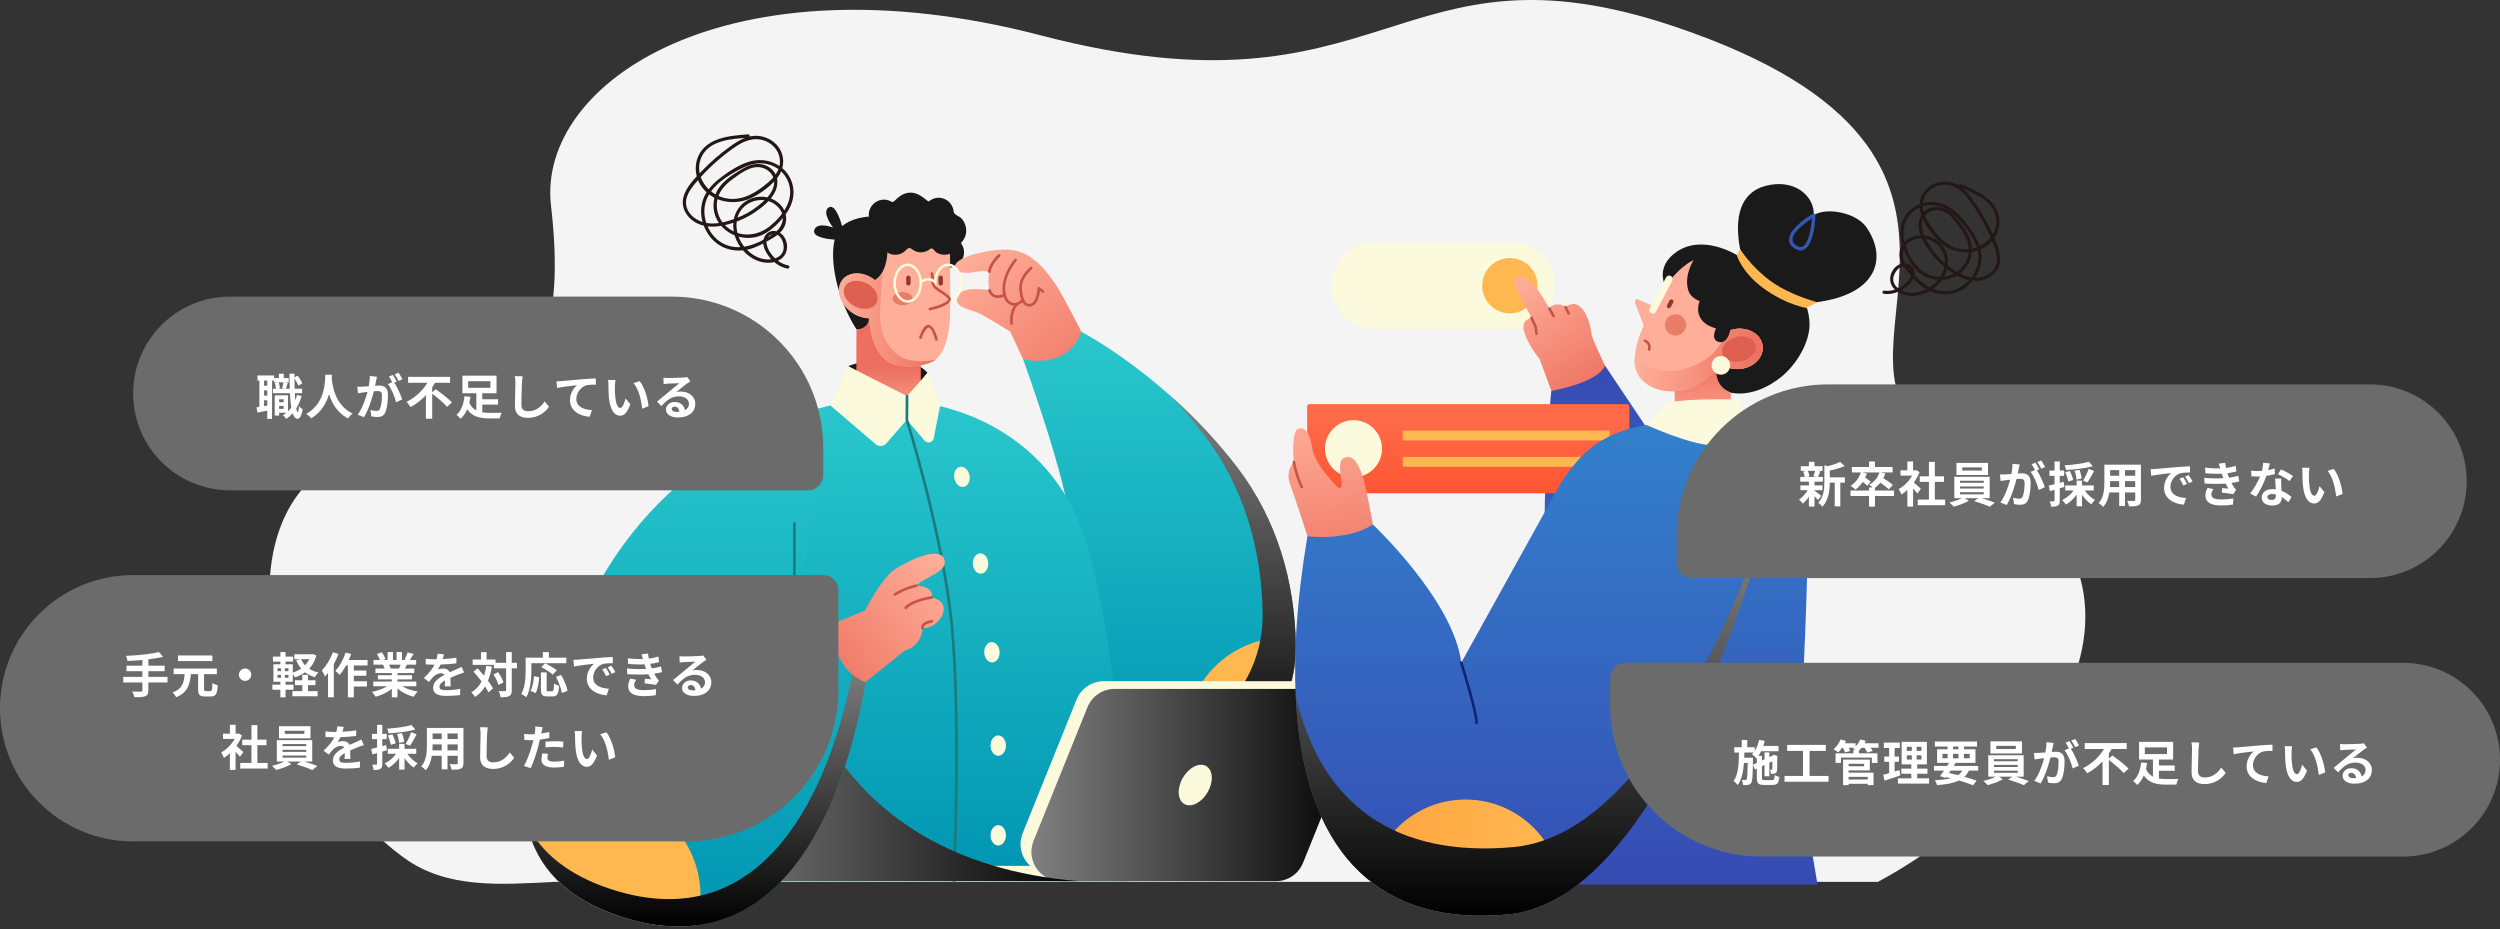 <svg width="826" height="307" viewBox="0 0 826 307" fill="none" xmlns="http://www.w3.org/2000/svg">
<rect x="0" y="0" width="826" height="307" fill="#333333" stroke="none"/>
<path d="M133.656 283.531C147.821 293.745 165.49 292.248 183.404 291.373H620.431C670.893 264.544 734.738 190.114 641.033 144.999C593.721 122.22 682.054 52.082 553.273 8.768C460.866 -22.311 458.431 41.564 344.004 11.715C240.695 -15.232 177.38 27.136 182.047 67.849C191.844 153.299 142.369 118.571 102.024 159.226C74.009 187.457 94.247 255.115 133.656 283.531Z" fill="#F4F4F4"/>
<path d="M292.404 71.689C292.404 71.689 283.754 70.273 278.226 74.687C278.226 74.687 276.232 66.96 273.785 68.555C271.337 70.149 275.242 75.182 275.242 75.182C275.242 75.182 269.948 73.119 269.04 76.007C268.243 78.564 274.335 79.087 275.765 79.169C274.087 86.168 276.48 98.611 282.998 108.854H302.869L292.418 71.689H292.404Z" fill="#1A1A1A"/>
<path d="M308.422 83.376C308.422 86.167 310.677 88.422 313.469 88.422C316.26 88.422 318.515 86.167 318.515 83.376C318.515 80.585 316.26 78.33 313.469 78.33C310.677 78.33 308.422 80.585 308.422 83.376Z" fill="#1A1A1A"/>
<path d="M338.027 118.672C338.027 118.672 353.195 160.484 353.346 172.982C353.525 189.385 339.966 237.206 339.966 237.206L359.356 250.268C388.798 270.095 428.608 248.824 428.14 213.337C427.865 192.08 421.787 171.525 408.943 154.654C386.034 124.556 357.266 109.597 357.266 109.597L338.027 118.685V118.672Z" fill="url(#paint0_linear_1352_3210)"/>
<path d="M349.097 94.445C351.215 97.662 357.266 109.597 357.266 109.597C352.604 122.631 338.027 118.685 338.027 118.685L333.764 109.556C333.764 109.556 324.757 103.891 322.846 103.231C318.775 101.842 315.406 101.224 316.314 98.034C317.428 94.115 326.889 95.916 326.889 95.916C326.889 95.916 326.201 93.263 326.875 89.798C326.875 89.798 325.527 89.358 322.86 89.757C320.769 90.059 316.891 90.898 315.64 88.684C314.389 86.457 320.206 83.638 328.69 82.689C335.635 81.919 341.341 82.689 349.097 94.445Z" fill="url(#paint1_linear_1352_3210)"/>
<path d="M340.034 101.292C339.526 101.292 339.072 101.141 338.659 100.839C337.6 100.055 336.968 98.323 336.748 95.669C336.597 93.882 337.119 91.145 340.392 88.23C340.571 88.065 340.86 88.079 341.025 88.272C341.19 88.45 341.176 88.739 340.983 88.904C338.604 91.022 337.449 93.332 337.642 95.6C337.834 97.91 338.384 99.519 339.209 100.124C339.567 100.385 339.966 100.467 340.447 100.357C342.262 99.972 342.757 96.535 342.785 95.243C342.785 95.078 342.895 94.926 343.046 94.858C343.197 94.789 343.376 94.803 343.514 94.913L344.861 95.958C345.054 96.109 345.095 96.384 344.944 96.576C344.792 96.769 344.517 96.81 344.325 96.659L343.624 96.123C343.445 97.663 342.826 100.77 340.639 101.237C340.447 101.279 340.254 101.306 340.062 101.306L340.034 101.292Z" fill="#C65347"/>
<path d="M335.141 101.004C334.811 101.004 334.481 100.949 334.151 100.839C332.074 100.151 331.002 97.759 331.277 94.431C331.662 89.729 335.058 85.797 335.196 85.632C335.361 85.453 335.636 85.425 335.829 85.591C336.007 85.755 336.035 86.031 335.87 86.223C335.842 86.264 332.514 90.1 332.157 94.514C331.923 97.401 332.776 99.45 334.426 100C335.416 100.33 336.406 99.972 337.63 98.873C337.809 98.707 338.098 98.721 338.263 98.9C338.428 99.079 338.414 99.368 338.235 99.532C337.135 100.536 336.131 101.017 335.155 101.017L335.141 101.004Z" fill="#C65347"/>
<path d="M326.875 90.238C326.572 90.196 326.407 89.976 326.435 89.729C326.82 86.745 329.707 84.188 329.831 84.078C330.01 83.913 330.299 83.94 330.464 84.119C330.629 84.298 330.601 84.587 330.423 84.751C330.395 84.779 327.672 87.199 327.315 89.853C327.287 90.073 327.095 90.238 326.875 90.238Z" fill="#C65347"/>
<path d="M329.732 98.473C329.333 98.473 328.92 98.418 328.522 98.267C327.6 97.923 326.913 97.195 326.473 96.067C326.39 95.834 326.5 95.586 326.72 95.49C326.954 95.407 327.202 95.517 327.298 95.737C327.642 96.603 328.15 97.167 328.824 97.415C330.144 97.896 331.671 97.071 331.684 97.071C331.905 96.947 332.166 97.03 332.29 97.25C332.413 97.47 332.331 97.731 332.111 97.855C332.056 97.882 330.983 98.46 329.732 98.46V98.473Z" fill="#C65347"/>
<path d="M334.23 107.328C334.01 107.328 333.818 107.163 333.79 106.93C333.309 102.076 335.798 100.096 335.894 100.014C336.087 99.862 336.362 99.904 336.513 100.096C336.664 100.289 336.623 100.564 336.43 100.715C336.334 100.784 334.23 102.516 334.657 106.847C334.684 107.095 334.505 107.315 334.258 107.328C334.244 107.328 334.23 107.328 334.217 107.328H334.23Z" fill="#C65347"/>
<path d="M428.146 213.323C428.146 212.47 428.118 211.618 428.077 210.752C412.111 209.184 396.902 219.345 392.694 235.349C390.756 242.705 391.484 250.103 394.221 256.606C413.005 252.083 428.421 235.459 428.132 213.309L428.146 213.323Z" fill="#FFB850"/>
<path style="mix-blend-mode:soft-light" d="M428.143 213.323C427.868 192.066 421.79 171.511 408.946 154.64C402.057 145.593 394.631 137.907 387.618 131.582C390.973 135.226 394.548 139.378 397.972 143.888C410.816 160.758 416.894 181.314 417.169 202.571C417.637 238.058 377.827 259.328 348.385 239.502L340.739 234.359C340.491 235.239 340.299 235.941 340.161 236.422C340.024 236.917 339.941 237.192 339.941 237.192L359.331 250.254C388.773 270.08 428.583 248.81 428.115 213.323H428.143Z" fill="url(#paint2_linear_1352_3210)"/>
<path d="M305.907 133.328C305.907 133.328 346.969 137.728 359.194 180.338C371.419 222.934 373.179 291.145 373.179 291.145H239.612C239.612 291.145 224.994 199.821 234.826 174.054C241.784 155.809 253.253 139.502 274.403 133.988C283.135 131.72 293.517 131.294 305.907 133.328Z" fill="url(#paint3_linear_1352_3210)"/>
<path d="M306.431 123.222C306.431 123.222 303.832 119.304 295.567 118.712C287.317 118.107 280.207 120.967 280.207 120.967L299.404 132.256L306.431 123.222Z" fill="#1A1A1A"/>
<path d="M282.998 108.868C282.875 108.868 282.998 135.734 282.998 135.734H304.231V107.438L287.234 105.045C287.234 105.045 287.138 108.552 283.012 108.868H282.998Z" fill="url(#paint4_linear_1352_3210)"/>
<path d="M278.331 92.437C280.572 89.577 285.385 89.618 289.084 92.519C290.693 91.653 293.32 88.807 293.265 81.451C293.265 81.451 313.658 72.102 313.892 84.655C313.988 89.66 313.933 96.246 313.933 103.024C313.933 108.304 312.778 115.99 309.065 118.863C306.122 121.146 296.744 122.301 292.811 119.07C287.228 114.491 287.186 105.251 287.186 105.251C285.165 105.114 282.896 104.399 280.943 102.859C277.258 99.958 276.075 95.283 278.331 92.437Z" fill="#FFAF99"/>
<path d="M301.298 99.463C300.638 100.577 298.74 101.127 297.035 100.701C295.33 100.274 294.477 99.023 295.137 97.909C295.798 96.796 297.695 96.246 299.4 96.672C301.106 97.098 301.958 98.35 301.298 99.463Z" fill="#EA7D6A"/>
<path d="M310.803 91.062C311.202 91.062 311.532 91.392 311.532 91.791V93.606C311.532 94.005 311.202 94.335 310.803 94.335C310.404 94.335 310.074 94.005 310.074 93.606V91.791C310.074 91.392 310.404 91.062 310.803 91.062Z" fill="#93372B"/>
<path d="M300.133 91.062C300.532 91.062 300.862 91.392 300.862 91.791V93.606C300.862 94.005 300.532 94.335 300.133 94.335C299.734 94.335 299.404 94.005 299.404 93.606V91.791C299.404 91.392 299.734 91.062 300.133 91.062Z" fill="#93372B"/>
<path d="M319.231 76.13C319.231 74.687 318.654 73.243 317.677 72.184C317.155 71.62 316.371 71.373 315.766 70.919C314.913 70.259 315.174 69.805 314.899 68.898C314.679 68.197 314.308 67.551 313.827 67.001C312.878 65.942 311.489 65.323 310.073 65.323C308.808 65.323 307.735 65.873 306.745 66.588C304.861 65.076 303.142 63.646 300.873 63.646C298.494 63.646 296.871 65.021 295.29 66.616C294.685 66.918 294.272 66.478 293.984 66.354C293.378 66.107 292.746 65.956 292.086 65.956C289.294 65.956 287.039 68.211 287.039 71.002C287.039 73.793 289.171 75.91 291.838 76.048C291.178 76.9 290.793 77.973 290.793 79.128C290.793 81.919 293.048 84.174 295.84 84.174C296.885 84.174 297.861 83.83 298.7 83.211C299.732 82.441 300.062 81.328 301.382 82.373C302.179 83.005 303.156 83.376 304.187 83.376C305.012 83.376 305.837 83.17 306.566 82.785C307.089 82.51 307.322 81.933 307.969 82.125C308.533 82.304 308.863 83.074 309.344 83.39C310.155 83.899 311.09 84.174 312.053 84.174C314.239 84.174 316.11 82.785 316.811 80.833C318.296 79.788 319.259 78.069 319.259 76.117L319.231 76.13Z" fill="#1A1A1A"/>
<path d="M306.884 107.28C308.872 107.926 309.715 111.637 309.804 112.062C309.859 112.304 309.708 112.536 309.466 112.591C309.224 112.646 308.993 112.494 308.938 112.252C308.644 110.848 307.808 108.509 306.862 108.191C305.745 108.629 304.899 110.552 304.561 111.675C304.491 111.916 304.242 112.04 304 111.97C303.759 111.901 303.636 111.651 303.706 111.41C303.814 111.076 304.75 108.14 306.105 107.439C306.356 107.302 306.625 107.25 306.884 107.28Z" fill="#C65347"/>
<path d="M306.429 123.222L299.677 130.867L280.205 120.968L274.389 133.988L289.364 146.803C290.409 147.655 291.935 147.532 292.829 146.514L299.609 138.704L305.467 145.579C306.416 146.693 308.245 146.212 308.52 144.782L310.569 134.208L306.429 123.25V123.222Z" fill="#FBFADC"/>
<path d="M292.816 119.07C296.749 122.301 306.114 121.146 309.07 118.863C305.316 119.661 299.527 119.647 296.653 117.282C291.07 112.704 290.726 107.039 290.781 103.23C290.822 100.453 291.249 94.018 291.537 90.017C290.767 91.406 289.901 92.217 289.255 92.671C285.404 89.618 280.591 89.577 278.35 92.437C276.108 95.297 277.277 99.958 280.963 102.859C282.915 104.399 285.184 105.114 287.219 105.032C287.206 105.252 287.233 114.491 292.816 119.07Z" fill="url(#paint5_linear_1352_3210)"/>
<path d="M282.438 101.237C279.537 99.766 278.052 96.878 279.124 94.761C280.197 92.657 283.401 92.135 286.303 93.592C289.204 95.064 290.689 97.951 289.617 100.068C288.544 102.172 285.34 102.694 282.438 101.237Z" fill="#DD6050"/>
<path d="M315.188 291.585C314.927 291.585 314.734 291.365 314.748 291.117C314.776 290.512 317.32 230.042 313.345 200.563C309.371 171.084 299.278 139.144 299.182 138.828C299.168 138.691 299.237 130.867 299.237 130.867C299.237 130.62 299.457 130.441 299.69 130.427C299.938 130.427 300.13 130.633 300.13 130.881L300.062 138.636C300.584 140.313 310.348 171.552 314.239 200.453C318.227 230.015 315.669 290.554 315.642 291.159C315.642 291.392 315.436 291.585 315.202 291.585H315.188Z" fill="#1A7C7C"/>
<path d="M299.9 100.013C297.288 100.013 295.17 97.112 295.17 93.551C295.17 89.99 297.301 87.089 299.9 87.089C302.499 87.089 304.645 89.99 304.645 93.551C304.645 97.112 302.513 100.013 299.9 100.013ZM299.9 87.914C297.741 87.914 295.995 90.444 295.995 93.551C295.995 96.658 297.741 99.188 299.9 99.188C302.059 99.188 303.806 96.658 303.806 93.551C303.806 90.444 302.059 87.914 299.9 87.914Z" fill="#FBFADC"/>
<path d="M313.387 99.999C313.181 99.999 312.989 99.834 312.975 99.614C312.961 99.38 313.126 99.188 313.346 99.16C315.464 98.968 317.183 96.452 317.183 93.537C317.183 90.43 315.436 87.9 313.277 87.9C311.119 87.9 309.372 90.43 309.372 93.537C309.372 93.977 309.413 94.417 309.482 94.829C309.523 95.049 309.372 95.269 309.138 95.311C308.918 95.352 308.698 95.201 308.657 94.967C308.575 94.499 308.547 94.018 308.547 93.537C308.547 89.976 310.678 87.075 313.291 87.075C315.904 87.075 318.022 89.976 318.022 93.537C318.022 96.864 315.959 99.766 313.429 99.986C313.429 99.986 313.401 99.986 313.387 99.986V99.999Z" fill="#FBFADC"/>
<path d="M307.238 102.557C307.032 102.557 306.853 102.419 306.798 102.199C306.743 101.966 306.895 101.718 307.142 101.677C309.617 101.141 313.289 99.862 313.289 98.817C313.234 98.487 312.203 97.676 310.236 96.424L309.81 96.15C309.232 95.778 308.435 95.091 308.077 94.39C307.802 93.853 307.775 93.262 307.733 92.74C307.733 92.561 307.706 92.382 307.692 92.217L307.486 90.416C307.458 90.168 307.637 89.948 307.871 89.921C308.119 89.894 308.339 90.072 308.366 90.306L308.586 92.107C308.614 92.3 308.627 92.492 308.627 92.685C308.655 93.166 308.682 93.62 308.875 93.991C309.136 94.5 309.782 95.077 310.291 95.407L310.704 95.668C312.945 97.098 314.169 98.019 314.169 98.817C314.169 100.962 308.462 102.296 307.307 102.543C307.28 102.543 307.238 102.543 307.211 102.543L307.238 102.557Z" fill="#C65347"/>
<path d="M304.216 93.661C303.749 93.345 303.776 93.084 303.941 92.932C304.904 92.094 307.255 91.021 309.249 92.946C309.414 93.111 309.414 93.372 309.249 93.537C309.084 93.702 308.823 93.702 308.658 93.537C306.719 91.654 304.56 93.469 304.477 93.551C304.395 93.62 304.299 93.647 304.202 93.647L304.216 93.661Z" fill="#FBFADC"/>
<path d="M349.27 291.141H286.604C285.202 291.141 284.074 290.014 284.074 288.611C284.074 287.209 285.202 286.082 286.604 286.082H349.27C350.672 286.082 351.8 287.223 351.8 288.611C351.8 290 350.672 291.141 349.27 291.141Z" fill="#FBFADC"/>
<path d="M417.918 288.598H346.865C340.003 288.598 335.327 281.668 337.885 275.302L355.693 231.139C357.164 227.481 360.726 225.075 364.673 225.075H435.726C442.588 225.075 447.277 231.757 447.277 231.757L426.898 282.534C425.426 286.192 421.865 288.598 417.918 288.598Z" fill="#FBFADC"/>
<path d="M421.533 291.141H350.48C343.618 291.141 338.942 284.211 341.5 277.845L359.308 233.682C360.78 230.025 364.341 227.619 368.288 227.619H439.342C446.203 227.619 450.879 234.548 448.321 240.914L430.513 285.078C429.042 288.735 425.48 291.141 421.533 291.141Z" fill="#D2D2D2"/>
<path style="mix-blend-mode:soft-light" d="M421.533 291.141H350.48C343.618 291.141 338.942 284.211 341.5 277.845L359.308 233.682C360.78 230.025 364.341 227.619 368.288 227.619H439.342C446.203 227.619 450.879 234.548 448.321 240.914L430.513 285.078C429.042 288.735 425.48 291.141 421.533 291.141Z" fill="url(#paint6_linear_1352_3210)"/>
<path d="M399.007 261.745C397.013 265.196 393.562 266.942 391.293 265.636C389.024 264.33 388.804 260.466 390.811 257.002C392.805 253.55 396.257 251.804 398.526 253.11C400.795 254.417 401.015 258.28 399.007 261.745Z" fill="#FBFADC"/>
<path style="mix-blend-mode:soft-light" d="M262.467 216.155L232.984 205.293L231.43 205.458C231.718 241.839 239.612 291.131 239.612 291.131H356.334C271.034 284.146 262.467 216.155 262.467 216.155Z" fill="url(#paint7_linear_1352_3210)"/>
<path d="M326.511 186.099C326.58 187.955 325.493 189.509 324.091 189.55C322.688 189.605 321.492 188.134 321.423 186.278C321.354 184.421 322.441 182.868 323.843 182.827C325.246 182.785 326.442 184.243 326.511 186.099Z" fill="#FBFADC"/>
<path d="M330.271 215.413C330.34 217.269 329.253 218.822 327.851 218.864C326.448 218.919 325.252 217.447 325.183 215.591C325.114 213.735 326.2 212.181 327.603 212.14C329.006 212.085 330.202 213.556 330.271 215.413Z" fill="#FBFADC"/>
<path d="M320.33 157.129C320.646 158.957 319.766 160.635 318.377 160.868C316.988 161.102 315.613 159.81 315.297 157.981C314.981 156.152 315.861 154.475 317.25 154.241C318.638 154.007 320.014 155.3 320.33 157.129Z" fill="#FBFADC"/>
<path d="M332.363 246.349C332.363 248.205 331.222 249.717 329.819 249.717C328.417 249.717 327.275 248.205 327.275 246.349C327.275 244.493 328.417 242.98 329.819 242.98C331.222 242.98 332.363 244.493 332.363 246.349Z" fill="#FBFADC"/>
<path d="M332.363 275.993C332.363 277.849 331.222 279.362 329.819 279.362C328.417 279.362 327.275 277.849 327.275 275.993C327.275 274.137 328.417 272.624 329.819 272.624C331.222 272.624 332.363 274.137 332.363 275.993Z" fill="#FBFADC"/>
<path d="M274.403 133.988C274.403 133.988 228.033 142.678 200.2 188.656C172.381 234.62 154.298 286.456 205.329 302.914C256.361 319.372 278.528 269.173 285.981 225.353L276.011 206.118L262.453 206.407L274.389 133.988H274.403Z" fill="url(#paint8_linear_1352_3210)"/>
<path d="M198.164 262.587C188.744 262.587 180.246 266.506 174.195 272.803C177.303 286.209 186.723 296.906 205.329 302.9C214.391 305.829 222.545 306.64 229.875 305.774C230.865 302.639 231.429 299.298 231.429 295.833C231.429 277.464 216.536 262.587 198.178 262.587H198.164Z" fill="#FFB850"/>
<path d="M201.271 243.764C200.817 243.544 200.762 243.269 200.913 243.063C201.037 242.898 213.248 225.835 231.222 217.214C250.267 208.084 275.721 205.678 275.982 205.664C276.23 205.637 276.45 205.829 276.464 206.063C276.491 206.31 276.299 206.53 276.065 206.544C275.817 206.572 250.515 208.95 231.62 218.011C213.854 226.522 201.78 243.407 201.656 243.572C201.573 243.695 201.436 243.764 201.298 243.764H201.271Z" fill="#1A7C7C"/>
<path d="M262.467 208.551C262.22 208.551 262.027 208.345 262.027 208.111V172.981C262.027 172.734 262.234 172.542 262.467 172.542C262.701 172.542 262.907 172.748 262.907 172.981V208.111C262.907 208.359 262.701 208.551 262.467 208.551Z" fill="#1A7C7C"/>
<path style="mix-blend-mode:soft-light" d="M285.584 224.556L282.421 218.451C274.61 261.748 252.347 310.05 202.154 293.867C187.757 289.22 178.859 281.754 174.129 272.404C174.17 272.583 174.211 272.775 174.253 272.968C177.402 286.291 186.821 296.933 205.345 302.9C256.376 319.359 278.543 269.159 285.997 225.34L285.598 224.556H285.584Z" fill="url(#paint9_linear_1352_3210)"/>
<path d="M310.046 198.267C309.386 197.827 308.616 197.552 307.887 197.401C308.066 196.521 307.929 195.627 307.159 194.926C305.949 193.826 304.188 193.537 302.758 193.509C306.265 190.155 313.127 188.986 312.054 184.957C310.927 180.75 302.291 183.912 295.924 187.913C291.248 190.856 285.789 201.745 285.789 201.745L275.984 205.733C274.128 222.026 285.995 225.34 285.995 225.34L298.88 214.959C304.821 213.35 304.807 207.506 304.807 207.506C309.194 207.809 312.879 202.68 311.504 199.807C311.147 199.051 310.597 198.583 310.074 198.267H310.046Z" fill="url(#paint10_linear_1352_3210)"/>
<path d="M299.208 201.292C298.727 201.003 298.713 200.728 298.878 200.549C301.367 197.868 307.542 197.002 307.803 196.974C308.051 196.933 308.271 197.112 308.298 197.359C308.326 197.607 308.161 197.827 307.913 197.854C307.858 197.854 301.78 198.72 299.511 201.154C299.429 201.25 299.305 201.292 299.181 201.292H299.208Z" fill="#C65347"/>
<path d="M295.677 196.864C295.54 196.864 295.389 196.796 295.306 196.672C295.169 196.466 295.224 196.191 295.43 196.053C298.455 194.032 302.484 193.111 302.649 193.069C302.883 193.014 303.131 193.166 303.186 193.399C303.241 193.633 303.089 193.881 302.856 193.936C302.814 193.936 298.813 194.857 295.925 196.782C295.842 196.837 295.76 196.864 295.677 196.864Z" fill="#C65347"/>
<path d="M304.781 207.946C304.589 207.946 304.41 207.823 304.355 207.616C304.341 207.561 304.204 206.998 304.616 206.379C305.112 205.609 306.198 205.087 307.807 204.839C308.054 204.798 308.274 204.963 308.316 205.21C308.357 205.458 308.192 205.678 307.944 205.719C306.28 205.98 305.634 206.462 305.373 206.833C305.167 207.135 305.208 207.383 305.208 207.396C305.263 207.63 305.112 207.864 304.878 207.919C304.836 207.919 304.809 207.919 304.768 207.919L304.781 207.946Z" fill="#C65347"/>
<path d="M454.167 80.119H499.443C507.319 80.119 513.69 86.514 513.69 94.39C513.69 102.266 507.305 108.661 499.443 108.661H454.167C446.292 108.661 439.92 102.266 439.92 94.39C439.92 86.514 446.305 80.119 454.167 80.119Z" fill="#FBFADC"/>
<path d="M489.721 94.39C489.721 89.342 493.81 85.246 498.85 85.246C503.889 85.246 507.979 89.342 507.979 94.39C507.979 99.438 503.889 103.534 498.85 103.534C493.81 103.534 489.721 99.438 489.721 94.39Z" fill="#FFB850"/>
<path d="M585.616 161.847L555.102 157.817L530.301 120.805L512.558 129.116C512.558 129.116 507.043 182.871 513.428 208.916C519.813 234.96 541.778 244.924 567.78 237.511C593.782 230.111 585.616 161.834 585.616 161.834V161.847Z" fill="url(#paint11_linear_1352_3210)"/>
<path d="M525.793 110.22C525.767 108.807 524.289 101.486 520.543 100.508C519.355 100.204 517.64 101.024 517.284 101.46C515.516 100.112 512.706 100.27 511.928 101.948C507.891 94.668 504.303 90.215 501.533 91.576C498.987 92.831 500.609 94.694 502.535 98.407C503.947 101.129 506.018 105.014 506.018 105.014C506.018 105.014 502.403 105.635 503.538 109.467C504.936 114.224 508.643 118.558 508.643 118.558L512.574 129.13C512.574 129.13 527.614 126.712 530.318 120.818C530.318 120.818 525.833 111.661 525.806 110.234L525.793 110.22Z" fill="url(#paint12_linear_1352_3210)"/>
<path d="M507.642 110.644C507.431 110.644 507.246 110.485 507.22 110.26L506.996 108.146C506.547 107.287 505.663 105.252 505.624 105.173C505.531 104.962 505.624 104.711 505.848 104.618C506.072 104.526 506.323 104.618 506.415 104.843C506.415 104.869 507.365 107.049 507.787 107.816C507.84 107.974 508.077 110.181 508.077 110.181C508.104 110.419 507.932 110.63 507.695 110.657C507.682 110.657 507.668 110.657 507.642 110.657V110.644Z" fill="#C65347"/>
<path d="M513.3 104.855C513.155 104.855 513.01 104.776 512.931 104.631L511.546 102.147C511.427 101.935 511.506 101.684 511.717 101.565C511.928 101.446 512.179 101.526 512.298 101.737L513.683 104.221C513.802 104.433 513.722 104.684 513.511 104.803C513.445 104.842 513.379 104.855 513.3 104.855Z" fill="#C65347"/>
<path d="M518.297 104.037C518.139 104.037 517.98 103.944 517.915 103.799L516.886 101.658C516.78 101.447 516.886 101.196 517.083 101.09C517.294 100.984 517.545 101.09 517.651 101.288L518.68 103.429C518.785 103.64 518.68 103.891 518.482 103.997C518.416 104.023 518.363 104.037 518.297 104.037Z" fill="#C65347"/>
<path d="M537.559 133.517H432.655C432.226 133.517 431.877 133.866 431.877 134.296V162.204C431.877 162.635 432.226 162.984 432.655 162.984H537.559C537.989 162.984 538.338 162.635 538.338 162.204V134.296C538.338 133.866 537.989 133.517 537.559 133.517Z" fill="url(#paint13_linear_1352_3210)"/>
<path d="M456.61 148.25C456.61 153.457 452.389 157.685 447.191 157.685C441.993 157.685 437.772 153.457 437.772 148.25C437.772 143.044 441.993 138.815 447.191 138.815C452.389 138.815 456.61 143.044 456.61 148.25Z" fill="#FBFADC"/>
<path d="M531.774 142.264H463.465V145.528H531.774V142.264Z" fill="#FFB850"/>
<path d="M531.774 150.959H463.465V154.223H531.774V150.959Z" fill="#FFB850"/>
<path d="M592.78 94.971C585.419 88.113 578.889 85.259 573.797 84.242C573.797 84.242 561.963 76.802 553.204 83.753C545.869 89.567 551.291 96.451 551.291 96.451C551.291 96.451 557.94 104.512 571.343 108.846C571.343 108.846 564.865 116.457 564.615 119.549C563.982 127.015 571.818 129.724 571.818 129.724C571.818 129.724 579.469 131.918 588.638 124.439C593.532 120.448 597.925 113.193 597.872 107.102C597.833 103.005 596.382 98.328 592.767 94.971H592.78Z" fill="#1A1A1A"/>
<path d="M553.317 126.355V149.836H572.089L571.838 129.738C565.229 127.161 567.34 119.563 567.34 119.563L553.317 126.355Z" fill="url(#paint14_linear_1352_3210)"/>
<path d="M502.968 198.873C510.343 162.984 519.801 149.109 533.455 143.387C559.074 132.644 596.224 146.176 597.121 175.048C597.727 194.407 594.166 254.781 594.166 254.781L600.511 292.269H490.436C490.436 292.269 499.354 216.448 502.968 198.873Z" fill="url(#paint15_linear_1352_3210)"/>
<path d="M541.288 99.002L546.301 101.314C546.301 101.314 553.095 86.924 562.501 84.942L571.749 109.084C572.316 108.899 572.897 108.754 573.517 108.674C577.936 108.106 581.894 110.591 582.369 114.224C582.844 117.871 579.638 121.281 575.232 121.862C572.62 122.206 570.192 121.452 568.53 120.052C568.53 120.078 564.784 125.813 557.647 128.403C550.496 130.993 539.6 127.782 540.141 118.559C540.51 112.269 543.175 107.683 543.175 107.683L540.246 99.966C539.995 99.319 540.668 98.698 541.288 98.989V99.002Z" fill="#FFAF99"/>
<path d="M541.288 99.002L546.301 101.314C546.301 101.314 553.095 86.924 562.501 84.942L571.749 109.084C572.316 108.899 572.897 108.754 573.517 108.674C577.936 108.106 581.894 110.591 582.369 114.224C582.844 117.871 579.638 121.281 575.232 121.862C572.62 122.206 570.192 121.452 568.53 120.052C568.53 120.078 564.784 125.813 557.647 128.403C550.496 130.993 539.6 127.782 540.141 118.559C540.51 112.269 543.175 107.683 543.175 107.683L540.246 99.966C539.995 99.319 540.668 98.698 541.288 98.989V99.002Z" fill="#FFAF99"/>
<path d="M582.372 114.224C581.897 110.577 577.94 108.093 573.52 108.674C572.9 108.754 572.306 108.899 571.752 109.084C570.671 110.181 569.536 111.938 568.982 112.797C566.99 115.849 565.011 118.902 557.413 121.65C551.634 123.751 543.561 122.271 540.263 117.118C540.197 117.607 540.157 118.083 540.131 118.558C539.59 127.782 550.5 130.993 557.637 128.403C564.787 125.813 568.52 120.078 568.52 120.078C570.196 121.452 572.623 122.205 575.222 121.862C579.641 121.294 582.834 117.871 582.359 114.224H582.372Z" fill="url(#paint16_linear_1352_3210)"/>
<path d="M550.076 107.379C550.076 109.322 551.646 110.894 553.585 110.894C555.525 110.894 557.095 109.322 557.095 107.379C557.095 105.437 555.525 103.865 553.585 103.865C551.646 103.865 550.076 105.437 550.076 107.379Z" fill="#EA7D6A"/>
<path d="M575.552 119.338C578.573 118.585 580.579 116.18 580.038 113.973C579.484 111.766 576.595 110.59 573.574 111.343C570.553 112.097 568.547 114.502 569.088 116.708C569.642 118.915 572.531 120.091 575.552 119.338Z" fill="#DD6050"/>
<path d="M551.077 101.763C551.42 101.948 551.842 101.816 552.027 101.473L552.832 99.94C553.016 99.596 552.884 99.174 552.541 98.989C552.198 98.804 551.776 98.936 551.592 99.279L550.787 100.812C550.602 101.156 550.734 101.578 551.077 101.763Z" fill="#93372B"/>
<path d="M616.505 74.886C613.154 70.222 603.312 68.372 599.276 71.107C599.553 64.804 592.943 58.897 583.353 61.408C568.314 65.359 576.387 87.876 576.387 87.876L588.946 100.35C619.803 101.182 624.644 86.224 616.491 74.873L616.505 74.886Z" fill="#1A1A1A"/>
<path d="M574.93 82.286C574.93 82.286 578.347 87.928 584.93 92.804C589.046 95.856 594.929 98.288 600.378 99.847L596.882 101.75C596.882 101.75 590.22 100.825 582.41 95.064C575.445 89.923 573.809 84.254 573.809 84.254L574.93 82.299V82.286Z" fill="#FFB850"/>
<path d="M594.919 82.761C594.273 82.761 593.587 82.524 592.862 82.048C591.648 81.255 591.054 80.251 591.094 79.062C591.213 75.163 598.679 70.803 598.996 70.618C599.167 70.512 599.392 70.512 599.563 70.618C599.735 70.724 599.84 70.909 599.84 71.12C599.801 72.098 599.405 80.753 596.12 82.458C595.737 82.656 595.328 82.761 594.919 82.761ZM598.666 72.151C596.305 73.67 592.294 76.723 592.228 79.101C592.202 79.881 592.624 80.528 593.495 81.11C594.326 81.651 595.025 81.77 595.619 81.466C597.637 80.423 598.442 75.111 598.666 72.151Z" fill="#3656B3"/>
<path d="M568.763 84.638H560.36C560.36 84.638 556.217 90.135 557.748 95.751C558.262 97.627 559.779 98.79 561.547 99.491C561.059 100.799 560.861 102.252 561.27 103.759C562.022 106.521 564.568 107.855 566.956 108.503C566.217 110.194 565.768 112.282 567.642 112.903C570.821 113.96 571.665 109.11 571.665 109.11L575.293 102.385L568.776 84.638H568.763Z" fill="#1A1A1A"/>
<path d="M545.405 114.443C545.435 114.785 545.403 115.173 545.28 115.595C545.221 115.825 544.98 115.953 544.75 115.894C544.519 115.835 544.393 115.594 544.452 115.363C544.96 113.594 543.385 113.005 543.317 112.984C543.099 112.911 542.984 112.656 543.058 112.437C543.145 112.217 543.386 112.103 543.605 112.176C544.261 112.41 545.293 113.154 545.405 114.443Z" fill="#C65347"/>
<path d="M571.663 120.712C571.663 122.417 570.291 123.791 568.59 123.791C566.888 123.791 565.516 122.417 565.516 120.712C565.516 119.008 566.888 117.633 568.59 117.633C570.291 117.633 571.663 119.008 571.663 120.712Z" fill="#FBFADC"/>
<path d="M545.556 103.481C544.988 103.177 544.777 102.477 545.067 101.909L550.463 91.655C550.766 91.087 551.466 90.875 552.033 91.166C552.6 91.47 552.811 92.17 552.521 92.738L547.125 102.992C546.822 103.561 546.123 103.772 545.556 103.481Z" fill="#FBFADC"/>
<path d="M514.896 161.041L482.799 218.958C480.306 198.411 453.605 173.304 453.605 173.304L431.97 177.163C417.459 263.939 442.352 307.426 498.34 302.114C537.771 298.374 565.804 229.358 578.931 188.857C584.26 172.406 576.767 154.527 561.359 146.731C544.552 138.234 524.025 144.55 514.896 161.041Z" fill="url(#paint17_linear_1352_3210)"/>
<path d="M487.813 239.229C487.523 239.202 487.365 238.978 487.391 238.753C487.655 236.573 483.869 223.808 482.391 219.078C482.325 218.853 482.444 218.615 482.668 218.549C482.893 218.47 483.13 218.602 483.209 218.827C483.434 219.527 488.578 236.058 488.235 238.859C488.209 239.07 488.024 239.229 487.813 239.229Z" fill="#0E2371"/>
<path d="M452.721 291.12C464.198 300.159 479.514 303.898 498.339 302.114C504.553 301.52 510.476 299.313 516.109 295.851C515.964 278.329 501.743 264.164 484.211 264.164C468.288 264.164 455.109 275.858 452.721 291.133V291.12Z" fill="url(#paint18_linear_1352_3210)"/>
<path style="mix-blend-mode:soft-light" d="M580.526 180.611C565.052 221.258 537.296 276.545 499.896 279.888C461.15 283.35 436.415 266.106 428.117 229.741C428.21 231.683 428.315 233.626 428.46 235.582C432.365 283.139 456.797 306.065 498.339 302.127C537.77 298.388 565.804 229.371 578.93 188.87C579.774 186.28 580.289 183.664 580.513 181.047C580.513 180.902 580.513 180.757 580.513 180.625L580.526 180.611Z" fill="url(#paint19_linear_1352_3210)"/>
<path d="M453.602 173.304C453.602 173.304 451.505 161.689 450.621 158.769C449.328 154.54 447.771 150.008 444.236 151.197C441.729 152.043 443.101 156.747 443.339 160.46C443.391 161.24 442.27 161.491 441.808 160.87C441.808 160.87 434.394 153.536 433.603 148.237C433.036 144.392 431.598 140.467 428.827 141.709C426.98 142.542 427.112 149.876 427.495 152.611C427.495 152.611 424.527 155.399 426.294 160.143C427.864 164.345 431.967 177.149 431.967 177.149C431.967 177.149 444.803 178.999 453.602 173.291V173.304Z" fill="url(#paint20_linear_1352_3210)"/>
<path d="M430.107 161.385C429.949 161.385 429.791 161.292 429.725 161.134C427.627 156.549 427.1 152.836 427.073 152.677C427.047 152.439 427.205 152.228 427.443 152.201C427.68 152.162 427.891 152.333 427.918 152.571C427.918 152.611 428.458 156.324 430.503 160.79C430.596 161.002 430.503 161.253 430.292 161.359C430.239 161.385 430.173 161.398 430.121 161.398L430.107 161.385Z" fill="#C65347"/>
<path d="M543.986 140.388C543.986 140.388 557.759 146.783 565.991 147.18C574.83 147.603 575.832 144.947 575.832 144.947L575.146 131.997C575.146 131.997 558.405 131.508 551.625 132.948L543.986 140.375V140.388Z" fill="#FBFADC"/>
<g clip-path="url(#clip0_1352_3210)">
<path d="M647.569 61.817C652.194 63.803 658.787 66.394 659.506 72.192C660.224 77.99 654.924 82.407 649.375 82.353C643.447 82.297 639.671 77.803 636.91 73.026C635.482 70.553 634.586 67.768 635.902 65.021C637.191 62.328 640.042 60.907 642.93 61.049C645.819 61.191 648.207 63.008 650.011 65.307C651.815 67.606 653.458 70.172 654.902 72.764C656.299 75.275 657.525 77.879 658.571 80.561C659.617 83.243 660.646 86.459 658.765 89.032C656.88 91.607 653.167 92.211 650.279 91.444C647.551 90.718 645.038 88.981 642.89 87.188C640.741 85.395 638.997 83.42 637.543 81.137C636.088 78.854 634.647 76.214 634.997 73.485C635.425 70.14 639.087 68.629 642.003 69.783C644.548 70.787 646.459 73.706 647.991 75.877C649.522 78.049 650.788 80.737 650.42 83.57C650.053 86.402 648.256 88.986 645.723 90.324C640.613 93.026 634.865 90.773 631.973 86.081C629.08 81.389 627.176 75.151 631.363 70.632C633.346 68.495 636.194 67.519 639.053 67.779C641.913 68.039 644.309 69.565 646.28 71.604C649.767 75.206 653.933 80.14 653.671 85.512C653.437 90.344 649.578 94.918 644.907 95.974C638.617 97.398 633.66 92.657 630.169 88.022C628.043 85.196 628.057 81.38 631.523 79.575C634.465 78.045 637.998 78.761 640.303 81.067C644.389 85.149 642.537 91.168 638.344 94.363C636.136 96.046 633.344 97.031 630.576 96.644C628.284 96.322 625.392 94.752 625.522 92.044C625.63 89.814 628.467 86.565 630.725 88.542C632.775 90.338 630.744 92.837 629.185 94.031C627.283 95.487 624.913 96.356 622.527 96.03C621.863 95.939 621.77 96.987 622.434 97.078C625.188 97.454 627.963 96.382 630.101 94.64C631.759 93.291 633.193 91.291 632.324 89.058C631.387 86.647 628.497 86.468 626.628 87.915C624.777 89.348 623.905 92.015 624.942 94.164C626.108 96.579 628.947 97.701 631.482 97.775C634.534 97.868 637.529 96.543 639.796 94.517C644.333 90.466 645.232 83.42 640.083 79.49C637.509 77.527 633.999 77.122 631.09 78.622C628.272 80.076 626.843 83.271 627.978 86.296C628.514 87.73 629.51 88.928 630.497 90.066C631.778 91.54 633.085 93.027 634.602 94.266C637.165 96.36 640.372 97.526 643.698 97.224C649.426 96.701 654.418 91.392 654.705 85.596C654.857 82.516 653.637 79.609 652.005 77.084C650.119 74.162 647.717 71.066 644.919 68.99C639.854 65.232 632.348 66.184 629.122 71.956C627.543 74.785 627.556 77.953 628.512 80.975C629.468 83.997 631.024 87.275 633.373 89.516C637.771 93.708 645.415 93.531 649.343 88.665C651.26 86.291 652.004 83.027 651.227 80.081C650.384 76.882 648.166 74.193 646.074 71.736C644.09 69.406 641.436 67.745 638.275 68.545C635.113 69.345 633.65 72.109 633.955 75.138C634.26 78.166 636.147 81.181 637.966 83.567C640.042 86.29 642.643 88.601 645.542 90.397C648.441 92.194 651.899 93.442 655.401 92.427C658.335 91.576 660.664 89.28 660.845 86.099C661.035 82.749 659.292 79.322 657.922 76.379C656.281 72.858 654.315 69.491 652.07 66.331C650.139 63.608 647.903 60.919 644.489 60.199C641.679 59.604 638.576 60.303 636.504 62.392C634.33 64.584 633.699 67.741 634.646 70.637C635.67 73.768 637.912 77.007 640.185 79.337C644.512 83.775 651.827 84.995 656.916 80.915C659.22 79.068 660.616 76.216 660.614 73.255C660.611 70.363 659.273 67.932 657.183 66.029C654.548 63.633 651.164 62.219 647.935 60.832C647.32 60.568 646.954 61.553 647.569 61.817Z" fill="#231815"/>
</g>
<g clip-path="url(#clip1_1352_3210)">
<path d="M247.184 45.483C241.935 45.886 234.534 46.224 231.864 51.705C229.194 57.186 232.949 63.329 238.46 65.145C244.346 67.085 249.603 63.921 253.949 60.135C256.199 58.174 258.026 55.727 257.652 52.573C257.285 49.48 254.943 47.118 252.036 46.286C249.128 45.454 246.15 46.443 243.588 48.105C241.026 49.767 238.533 51.746 236.228 53.82C233.997 55.827 231.904 57.985 229.962 60.28C228.02 62.575 225.916 65.403 226.909 68.576C227.905 71.752 231.377 73.598 234.494 73.813C237.44 74.015 240.514 73.147 243.247 72.1C245.979 71.053 248.372 69.691 250.584 67.927C252.795 66.163 255.113 64.043 255.688 61.232C256.395 57.786 253.28 55.061 250.004 55.219C247.145 55.353 244.268 57.591 242.018 59.219C239.768 60.846 237.607 63.074 237.014 65.993C236.421 68.913 237.327 72.068 239.382 74.241C243.528 78.629 249.979 78.34 254.427 74.683C258.875 71.025 262.867 65.509 260.249 59.639C259.009 56.862 256.519 54.94 253.6 54.234C250.682 53.528 247.795 54.228 245.154 55.576C240.486 57.958 234.695 61.426 233.141 66.816C231.74 71.664 234.014 77.478 238.281 80.093C244.027 83.616 250.536 80.606 255.557 77.205C258.616 75.132 259.891 71.361 257.07 68.412C254.675 65.912 250.935 65.429 247.875 66.929C242.451 69.583 242.251 76.148 245.322 80.713C246.939 83.117 249.371 85.029 252.241 85.579C254.619 86.033 258.012 85.457 258.799 82.74C259.444 80.503 257.734 76.34 254.831 77.532C252.195 78.614 253.362 81.764 254.502 83.468C255.892 85.546 257.945 87.201 260.416 87.683C261.105 87.816 260.843 88.882 260.155 88.748C257.301 88.192 254.917 86.2 253.389 83.761C252.204 81.871 251.459 79.414 253.074 77.503C254.816 75.438 257.737 76.235 259.098 78.292C260.447 80.33 260.409 83.255 258.656 85.027C256.686 87.019 253.497 87.171 250.963 86.391C247.91 85.454 245.393 83.138 243.833 80.375C240.71 74.849 242.2 67.592 248.625 65.447C251.836 64.376 255.447 65.157 257.821 67.617C260.119 70.001 260.454 73.636 258.309 76.24C257.294 77.475 255.903 78.322 254.542 79.113C252.776 80.137 250.98 81.164 249.06 81.876C245.815 83.08 242.246 83.152 239.056 81.734C233.563 79.289 230.415 72.369 232.089 66.552C232.979 63.46 235.168 61.001 237.636 59.058C240.491 56.809 243.914 54.562 247.385 53.455C253.668 51.451 260.777 54.917 262.02 61.701C262.628 65.024 261.544 68.147 259.578 70.808C257.611 73.469 254.963 76.18 251.881 77.602C246.111 80.259 238.604 77.511 236.36 71.386C235.264 68.397 235.63 64.925 237.394 62.278C239.309 59.405 242.413 57.497 245.314 55.777C248.065 54.145 251.253 53.399 254.112 55.253C256.972 57.106 257.487 60.327 256.162 63.214C254.837 66.1 251.95 68.441 249.343 70.183C246.369 72.172 243.013 73.577 239.536 74.375C236.06 75.172 232.216 75.24 229.092 73.059C226.475 71.231 224.945 68.181 225.841 64.981C226.784 61.611 229.667 58.814 232.017 56.371C234.831 53.447 237.915 50.786 241.205 48.423C244.036 46.385 247.158 44.483 250.78 44.922C253.762 45.281 256.598 47.016 257.943 49.775C259.355 52.671 258.913 55.999 256.998 58.539C254.926 61.284 251.612 63.727 248.576 65.261C242.794 68.185 235.141 66.927 231.481 61.187C229.824 58.587 229.406 55.303 230.407 52.381C231.388 49.527 233.533 47.578 236.245 46.403C239.663 44.926 243.491 44.669 247.155 44.387C247.853 44.333 247.882 45.429 247.184 45.483Z" fill="#231815"/>
</g>
<path d="M0 234C0 209.699 19.7 190 44 190H272C274.761 190 277 192.239 277 195V228C277 255.614 254.614 278 227 278H44C19.7 278 0 258.301 0 234V234Z" fill="#6B6B6B"/>
<path d="M55.344 223.64V225.496H49.024V228.104C49.024 229.24 48.736 229.736 47.984 230.04C47.216 230.328 46.064 230.376 44.432 230.36C44.32 229.816 43.952 228.984 43.648 228.472C44.832 228.52 46.176 228.52 46.528 228.52C46.896 228.504 47.04 228.392 47.04 228.072V225.496H40.72V223.64H47.04V221.768H41.808V219.944H47.04V218.072C45.376 218.216 43.696 218.312 42.128 218.376C42.08 217.88 41.84 217.112 41.648 216.696C45.504 216.536 49.888 216.104 52.512 215.416L53.888 217C52.464 217.368 50.784 217.64 49.024 217.848V219.944H54.4V221.768H49.024V223.64H55.344Z" fill="white"/>
<path d="M70.176 216.568V218.408H58.816V216.568H70.176ZM68.048 228.344H69.488C70.016 228.344 70.112 227.928 70.192 225.624C70.608 225.96 71.424 226.296 71.952 226.424C71.76 229.288 71.28 230.12 69.648 230.12H67.728C65.92 230.12 65.456 229.512 65.456 227.64V222.744H63.056C62.768 226.072 62.032 228.808 58.208 230.36C57.984 229.88 57.456 229.176 57.024 228.808C60.352 227.56 60.8 225.4 60.992 222.744H57.376V220.888H71.648V222.744H67.424V227.64C67.424 228.248 67.52 228.344 68.048 228.344Z" fill="white"/>
<path d="M80.976 220.872C82.096 220.872 83.024 221.8 83.024 222.92C83.024 224.04 82.096 224.968 80.976 224.968C79.856 224.968 78.928 224.04 78.928 222.92C78.928 221.8 79.856 220.872 80.976 220.872Z" fill="white"/>
<path d="M101.76 226.36V228.36H104.944V230.04H96.608V228.36H99.872V226.36H97.456V224.76H99.872V222.984H101.76V224.76H104.224V226.36H101.76ZM102.176 217.8H99.456C99.792 218.536 100.24 219.224 100.784 219.816C101.344 219.224 101.824 218.552 102.176 217.8ZM95.312 221.752V220.792H94.128V221.752H95.312ZM95.312 223.944V222.968H94.128V223.944H95.312ZM91.696 222.968V223.944H92.832V222.968H91.696ZM91.696 220.792V221.752H92.832V220.792H91.696ZM103.328 216.104L104.544 216.568C104.048 218.376 103.232 219.816 102.16 220.952C103.024 221.512 104.032 221.928 105.168 222.2C104.768 222.568 104.272 223.272 104.032 223.736C102.784 223.384 101.712 222.84 100.8 222.136C99.808 222.856 98.672 223.4 97.424 223.8C97.28 223.48 96.992 223.032 96.736 222.664V225.256H94.336V226.216H96.976V227.88H94.336V230.392H92.64V227.88H89.984V226.216H92.64V225.256H90.336V219.48H92.64V218.6H90.176V216.952H92.64V215.448H94.336V216.952H96.848V218.6H94.336V219.48H96.736V222.2C97.744 221.912 98.688 221.464 99.504 220.904C98.832 220.104 98.288 219.176 97.856 218.136L99.12 217.8H97.264V216.168H103.008L103.328 216.104Z" fill="white"/>
<path d="M109.968 215.512L111.824 216.088C111.408 217.208 110.88 218.344 110.288 219.416V230.376H108.368V222.376C108.032 222.776 107.696 223.176 107.376 223.528C107.2 223.064 106.656 221.976 106.32 221.496C107.776 220.056 109.168 217.784 109.968 215.512ZM121.44 219.864H116.896V221.544H121.04V223.272H116.896V225.08H121.248V226.84H116.896V230.392H114.944V219.864H114.336C113.696 221.048 112.96 222.136 112.24 222.968C111.936 222.616 111.184 221.944 110.784 221.64C112.192 220.2 113.456 217.896 114.176 215.608L116.016 216.072C115.792 216.744 115.536 217.4 115.232 218.056H121.44V219.864Z" fill="white"/>
<path d="M132.384 219.608H128.56C128.784 220.024 128.992 220.504 129.104 220.84L128.832 220.888H131.824C132.016 220.504 132.208 220.04 132.384 219.608ZM137.552 226.744H132.912C134.272 227.576 136.128 228.2 137.984 228.488C137.552 228.904 136.992 229.704 136.704 230.216C134.736 229.72 132.8 228.76 131.328 227.512V230.392H129.456V227.608C127.968 228.776 126 229.704 124.096 230.2C123.824 229.736 123.28 229 122.88 228.616C124.672 228.248 126.56 227.576 127.936 226.744H123.344V225.176H129.456V224.472H124.848V223.096H129.456V222.376H124.048V220.888H127.088C126.96 220.488 126.752 220.008 126.544 219.64L126.736 219.608H123.392V218.056H125.536C125.312 217.448 124.896 216.68 124.544 216.072L126.176 215.512C126.64 216.2 127.168 217.144 127.392 217.768L126.608 218.056H128.064V215.448H129.84V218.056H131.024V215.448H132.816V218.056H134.24L133.664 217.88C134.048 217.224 134.448 216.264 134.672 215.56L136.672 216.04C136.224 216.776 135.792 217.496 135.424 218.056H137.504V219.608H134.496C134.24 220.072 133.984 220.504 133.744 220.888H136.88V222.376H131.328V223.096H136.128V224.472H131.328V225.176H137.552V226.744Z" fill="white"/>
<path d="M146.672 216.168C146.592 216.568 146.48 217.096 146.272 217.768C147.792 217.688 149.392 217.544 150.8 217.304L150.784 219.16C149.264 219.384 147.296 219.512 145.568 219.56C145.296 220.152 144.976 220.728 144.656 221.192C145.072 221 145.936 220.872 146.464 220.872C147.44 220.872 148.24 221.288 148.592 222.104C149.424 221.72 150.096 221.448 150.752 221.16C151.376 220.888 151.936 220.632 152.528 220.328L153.328 222.184C152.816 222.328 151.968 222.648 151.424 222.856C150.704 223.144 149.792 223.496 148.816 223.944C148.832 224.84 148.864 226.024 148.88 226.76H146.96C147.008 226.28 147.024 225.512 147.04 224.808C145.84 225.496 145.2 226.12 145.2 226.92C145.2 227.8 145.952 228.04 147.52 228.04C148.88 228.04 150.656 227.864 152.064 227.592L152 229.656C150.944 229.8 148.976 229.928 147.472 229.928C144.96 229.928 143.104 229.32 143.104 227.256C143.104 225.208 145.024 223.928 146.848 222.984C146.608 222.584 146.176 222.44 145.728 222.44C144.832 222.44 143.84 222.952 143.232 223.544C142.752 224.024 142.288 224.6 141.744 225.304L140.032 224.024C141.712 222.472 142.848 221.048 143.568 219.608C143.488 219.608 143.424 219.608 143.36 219.608C142.704 219.608 141.536 219.576 140.656 219.512V217.64C141.472 217.768 142.656 217.832 143.472 217.832C143.712 217.832 143.984 217.832 144.24 217.832C144.416 217.192 144.528 216.568 144.56 215.992L146.672 216.168Z" fill="white"/>
<path d="M160.688 219.992L162.544 220.232C162.24 221.96 161.808 223.512 161.232 224.888C161.936 225.816 162.512 226.712 162.88 227.48L161.36 228.776C161.104 228.2 160.736 227.528 160.272 226.808C159.424 228.216 158.336 229.368 156.992 230.264C156.768 229.88 156.112 229.128 155.712 228.776C157.2 227.912 158.304 226.68 159.12 225.144C158.272 224.008 157.328 222.872 156.448 221.896L157.808 220.824C158.496 221.56 159.216 222.376 159.92 223.224C160.256 222.232 160.512 221.16 160.688 219.992ZM163.04 222.824L164.56 222.088C165.312 223.144 166.08 224.52 166.336 225.464L164.688 226.312C164.448 225.368 163.76 223.912 163.04 222.824ZM170.8 219V220.824H169.088V228.024C169.088 229.096 168.896 229.656 168.288 229.96C167.68 230.296 166.736 230.376 165.408 230.376C165.344 229.816 165.072 228.904 164.8 228.328C165.696 228.376 166.56 228.36 166.832 228.36C167.12 228.36 167.216 228.28 167.216 228.024V220.824H163.2V219.672H156.16V217.912H158.944V215.464H160.768V217.912H163.728V219H167.216V215.448H169.088V219H170.8Z" fill="white"/>
<path d="M175.568 219.112V221.336C175.568 223.912 175.328 227.864 173.888 230.36C173.536 230.04 172.688 229.496 172.24 229.288C173.552 227 173.664 223.64 173.664 221.336V217.304H179.36V215.464H181.344V217.304H187.12V219.112H175.568ZM183.968 221.48L182.592 222.904C181.824 222.152 180.144 221.08 178.832 220.408L180.096 219.16C181.376 219.768 183.104 220.728 183.968 221.48ZM176.976 229L175.28 228.248C175.952 227.032 176.288 225.176 176.448 223.4L178.16 223.768C177.984 225.608 177.696 227.72 176.976 229ZM181.12 228.392H182.416C182.896 228.392 182.992 228.024 183.056 225.816C183.456 226.152 184.24 226.456 184.736 226.584C184.56 229.32 184.08 230.088 182.592 230.088H180.816C179.12 230.088 178.72 229.528 178.72 227.752V222.168H180.608V227.736C180.608 228.312 180.672 228.392 181.12 228.392ZM183.696 223.64L185.392 222.984C186.336 224.648 187.264 226.76 187.52 228.216L185.648 228.984C185.44 227.56 184.608 225.336 183.696 223.64Z" fill="white"/>
<path d="M189.44 218.024C190.08 218.008 190.704 217.976 191.008 217.944C192.352 217.832 194.992 217.592 197.92 217.352C199.568 217.208 201.312 217.112 202.448 217.064L202.464 219.112C201.6 219.128 200.224 219.128 199.376 219.336C197.44 219.848 195.984 221.912 195.984 223.816C195.984 226.456 198.448 227.4 201.168 227.544L200.416 229.736C197.056 229.512 193.888 227.72 193.888 224.248C193.888 221.944 195.184 220.12 196.272 219.304C194.768 219.464 191.504 219.816 189.648 220.216L189.44 218.024ZM200.176 220.68C200.576 221.256 201.152 222.232 201.456 222.856L200.24 223.4C199.84 222.52 199.504 221.896 198.992 221.176L200.176 220.68ZM201.968 219.944C202.368 220.504 202.976 221.448 203.312 222.072L202.112 222.648C201.68 221.784 201.312 221.192 200.8 220.488L201.968 219.944Z" fill="white"/>
<path d="M207.152 220.872C209.536 221.096 211.696 221.112 213.472 221C213.392 220.808 213.328 220.616 213.264 220.44C213.136 220.072 213.04 219.768 212.944 219.496C211.44 219.576 209.568 219.544 207.552 219.352L207.44 217.512C209.344 217.736 210.976 217.8 212.448 217.752C212.288 217.24 212.128 216.728 211.936 216.168L214.08 215.928C214.16 216.504 214.256 217.064 214.368 217.608C215.472 217.464 216.496 217.24 217.52 216.92L217.776 218.76C216.896 219 215.888 219.208 214.832 219.352C214.912 219.608 214.992 219.864 215.072 220.104C215.152 220.328 215.248 220.568 215.344 220.824C216.656 220.664 217.616 220.392 218.4 220.184L218.72 222.072C217.984 222.264 217.12 222.44 216.16 222.568C216.432 223.08 216.704 223.576 216.992 223.992C217.2 224.296 217.424 224.536 217.712 224.808L216.736 226.28C215.84 226.104 214.112 225.896 212.944 225.768L213.104 224.248C213.776 224.312 214.64 224.392 215.12 224.44C214.784 223.88 214.48 223.32 214.224 222.776C212.256 222.904 209.68 222.904 207.264 222.76L207.152 220.872ZM210.224 224.584C209.84 225.112 209.52 225.672 209.52 226.36C209.52 227.544 210.64 228.024 212.752 228.024C214.272 228.024 215.632 227.896 216.768 227.672L216.656 229.704C215.536 229.896 214.08 230.008 212.768 230.008C209.568 230.008 207.584 229.064 207.552 226.776C207.52 225.752 207.872 224.968 208.24 224.2L210.224 224.584Z" fill="white"/>
<path d="M227.224 227.112C227.224 227.704 227.88 228.104 228.84 228.104C229.176 228.104 229.48 228.088 229.768 228.056C229.672 227.016 229.08 226.344 228.216 226.344C227.608 226.344 227.224 226.712 227.224 227.112ZM224.504 216.808C224.952 216.872 225.512 216.888 225.96 216.888C226.808 216.888 230.232 216.824 231.144 216.744C231.8 216.68 232.168 216.632 232.36 216.568L233.4 217.992C233.032 218.232 232.648 218.456 232.28 218.728C231.416 219.336 229.736 220.744 228.728 221.544C229.256 221.416 229.736 221.368 230.248 221.368C232.968 221.368 235.032 223.064 235.032 225.4C235.032 227.928 233.112 229.928 229.24 229.928C227.016 229.928 225.336 228.904 225.336 227.304C225.336 226.008 226.504 224.808 228.2 224.808C230.184 224.808 231.384 226.024 231.608 227.544C232.488 227.08 232.936 226.344 232.936 225.368C232.936 223.928 231.496 222.952 229.608 222.952C227.16 222.952 225.56 224.248 223.848 226.2L222.392 224.696C223.528 223.784 225.464 222.152 226.408 221.368C227.304 220.632 228.968 219.288 229.752 218.6C228.936 218.616 226.728 218.712 225.88 218.76C225.448 218.792 224.936 218.84 224.568 218.888L224.504 216.808Z" fill="white"/>
<path d="M80.42 248.488L79.268 250.04C78.932 249.592 78.388 248.952 77.844 248.36V254.392H75.956V248.872C75.316 249.464 74.644 249.992 73.972 250.408C73.812 249.896 73.364 248.968 73.076 248.6C74.82 247.656 76.5 245.976 77.54 244.136H73.684V242.408H75.956V239.464H77.844V242.408H78.564L78.9 242.328L79.972 243.016C79.492 244.232 78.852 245.384 78.084 246.44C78.852 247.064 80.084 248.168 80.42 248.488ZM85.028 252.072H88.436V253.928H79.38V252.072H83.076V246.216H80.036V244.376H83.076V239.592H85.028V244.376H88.052V246.216H85.028V252.072Z" fill="white"/>
<path d="M100.564 242.472V241.432H94.1V242.472H100.564ZM102.596 239.944V243.944H92.18V239.944H102.596ZM93.348 249.624V250.328H101.188V249.624H93.348ZM93.348 247.736V248.408H101.188V247.736H93.348ZM93.348 245.832V246.52H101.188V245.832H93.348ZM103.156 251.608H100.564C102.068 252.056 103.748 252.632 104.852 253.08L103.172 254.424C101.94 253.848 99.732 253.064 98.036 252.568L99.38 251.608H95.012L96.244 252.472C94.948 253.224 92.9 253.992 91.284 254.392C90.932 253.992 90.276 253.4 89.844 253.032C91.236 252.728 92.884 252.152 93.972 251.608H91.46V244.536H103.156V251.608Z" fill="white"/>
<path d="M113.556 240.168C113.476 240.568 113.364 241.096 113.156 241.768C114.676 241.688 116.276 241.544 117.684 241.304L117.668 243.16C116.148 243.384 114.18 243.512 112.452 243.56C112.18 244.152 111.86 244.728 111.54 245.192C111.956 245 112.82 244.872 113.348 244.872C114.324 244.872 115.124 245.288 115.476 246.104C116.308 245.72 116.98 245.448 117.636 245.16C118.26 244.888 118.82 244.632 119.412 244.328L120.212 246.184C119.7 246.328 118.852 246.648 118.308 246.856C117.588 247.144 116.676 247.496 115.7 247.944C115.716 248.84 115.748 250.024 115.764 250.76H113.844C113.892 250.28 113.908 249.512 113.924 248.808C112.724 249.496 112.084 250.12 112.084 250.92C112.084 251.8 112.836 252.04 114.404 252.04C115.764 252.04 117.54 251.864 118.948 251.592L118.884 253.656C117.828 253.8 115.86 253.928 114.356 253.928C111.844 253.928 109.988 253.32 109.988 251.256C109.988 249.208 111.908 247.928 113.732 246.984C113.492 246.584 113.06 246.44 112.612 246.44C111.716 246.44 110.724 246.952 110.116 247.544C109.636 248.024 109.172 248.6 108.628 249.304L106.916 248.024C108.596 246.472 109.732 245.048 110.452 243.608C110.372 243.608 110.308 243.608 110.244 243.608C109.588 243.608 108.42 243.576 107.54 243.512V241.64C108.356 241.768 109.54 241.832 110.356 241.832C110.596 241.832 110.868 241.832 111.124 241.832C111.3 241.192 111.412 240.568 111.444 239.992L113.556 240.168Z" fill="white"/>
<path d="M135.956 239.56L137.22 241.048C134.756 241.736 131.316 242.12 128.404 242.28C128.34 241.848 128.1 241.16 127.908 240.76C130.756 240.568 134.004 240.136 135.956 239.56ZM135.476 246.392L134.004 245.8C134.628 244.792 135.444 243.16 135.844 241.944L137.652 242.6C136.964 243.96 136.132 245.448 135.476 246.392ZM133.524 245.128L131.844 245.464C131.828 244.712 131.556 243.48 131.204 242.52L132.788 242.216C133.172 243.144 133.492 244.328 133.524 245.128ZM130.724 245.608L129.108 246.072C128.98 245.272 128.58 243.992 128.132 243L129.636 242.616C130.116 243.544 130.58 244.792 130.724 245.608ZM127.604 246.152L127.844 247.864C127.332 248.024 126.82 248.184 126.308 248.328V252.376C126.308 253.256 126.164 253.736 125.684 254.04C125.188 254.344 124.516 254.408 123.46 254.392C123.412 253.928 123.204 253.144 122.98 252.632C123.556 252.664 124.116 252.664 124.308 252.648C124.5 252.648 124.58 252.584 124.58 252.376V248.84C124.052 249 123.524 249.144 123.06 249.272L122.644 247.448C123.188 247.336 123.86 247.16 124.58 246.984V244.216H122.9V242.472H124.58V239.464H126.308V242.472H127.764V244.216H126.308V246.52L127.604 246.152ZM137.524 249.048H134.58C135.412 250.312 136.692 251.512 137.972 252.184C137.556 252.52 137.012 253.176 136.724 253.624C135.62 252.904 134.532 251.752 133.668 250.488V254.28H131.876V250.408C130.932 251.768 129.668 252.968 128.356 253.704C128.052 253.256 127.508 252.568 127.092 252.216C128.548 251.56 129.972 250.36 130.868 249.048H128.116V247.4H131.876V245.784H133.668V247.4H137.524V249.048Z" fill="white"/>
<path d="M147.86 247.928H151.236V245.96H147.86V247.928ZM142.884 247.928H145.94V245.96H142.932V246.248C142.932 246.76 142.916 247.336 142.884 247.928ZM145.94 242.328H142.932V244.184H145.94V242.328ZM151.236 244.184V242.328H147.86V244.184H151.236ZM153.124 240.52V252.136C153.124 253.16 152.9 253.672 152.26 253.96C151.604 254.28 150.628 254.312 149.188 254.296C149.124 253.784 148.82 252.968 148.58 252.472C149.476 252.52 150.532 252.504 150.82 252.504C151.124 252.504 151.236 252.408 151.236 252.12V249.72H147.86V254.184H145.94V249.72H142.676C142.388 251.464 141.812 253.224 140.66 254.472C140.356 254.12 139.588 253.464 139.156 253.24C140.9 251.32 141.044 248.472 141.044 246.232V240.52H153.124Z" fill="white"/>
<path d="M161.156 240.312C161.06 240.984 160.98 241.8 160.948 242.44C160.884 244.168 160.756 247.752 160.756 249.736C160.756 251.352 161.716 251.88 162.964 251.88C165.604 251.88 167.284 250.36 168.436 248.616L169.892 250.376C168.868 251.912 166.596 254.056 162.948 254.056C160.324 254.056 158.628 252.904 158.628 250.168C158.628 248.024 158.788 243.816 158.788 242.44C158.788 241.688 158.724 240.92 158.58 240.28L161.156 240.312Z" fill="white"/>
<path d="M181.092 249.096C180.964 249.544 180.868 250.072 180.868 250.424C180.868 251.128 181.348 251.656 183.06 251.656C184.132 251.656 185.236 251.528 186.388 251.32L186.308 253.368C185.412 253.48 184.324 253.592 183.044 253.592C180.356 253.592 178.9 252.664 178.9 251.048C178.9 250.312 179.06 249.544 179.188 248.904L181.092 249.096ZM179.284 240.232C179.156 240.664 179.012 241.384 178.948 241.736C178.916 241.912 178.868 242.12 178.82 242.344C179.716 242.216 180.612 242.04 181.492 241.832V243.832C180.532 244.056 179.444 244.232 178.372 244.36C178.228 245.048 178.068 245.752 177.892 246.408C177.316 248.648 176.244 251.912 175.348 253.816L173.124 253.064C174.084 251.464 175.3 248.104 175.892 245.864C176.004 245.432 176.132 244.984 176.228 244.52C175.86 244.536 175.508 244.552 175.172 244.552C174.404 244.552 173.796 244.52 173.236 244.488L173.188 242.488C174.004 242.584 174.548 242.616 175.204 242.616C175.668 242.616 176.148 242.6 176.644 242.568C176.708 242.216 176.756 241.912 176.788 241.656C176.852 241.064 176.884 240.408 176.836 240.04L179.284 240.232ZM180.228 245.064C181.124 244.984 182.276 244.904 183.3 244.904C184.212 244.904 185.172 244.952 186.116 245.048L186.068 246.968C185.268 246.872 184.292 246.776 183.316 246.776C182.228 246.776 181.236 246.824 180.228 246.936V245.064Z" fill="white"/>
<path d="M192.34 241.56C192.228 242.136 192.148 243.064 192.148 243.512C192.132 244.552 192.148 245.752 192.244 246.904C192.468 249.208 192.948 250.792 193.956 250.792C194.708 250.792 195.348 248.92 195.652 247.64L197.252 249.592C196.196 252.376 195.188 253.352 193.908 253.352C192.148 253.352 190.628 251.768 190.18 247.48C190.02 246.008 190.004 244.136 190.004 243.16C190.004 242.712 189.972 242.024 189.876 241.528L192.34 241.56ZM200.34 241.928C201.86 243.768 203.076 247.768 203.252 250.216L201.156 251.032C200.9 248.456 200.052 244.568 198.308 242.584L200.34 241.928Z" fill="white"/>
<path d="M532 224C532 221.239 534.239 219 537 219H794C811.673 219 826 233.327 826 251V251C826 268.673 811.673 283 794 283H582C554.386 283 532 260.614 532 233V224Z" fill="#6B6B6B"/>
<path d="M579.146 252.672L580.458 252.064V250.4L580.314 250.56C580.01 250.208 579.306 249.504 578.89 249.216C579.066 249.04 579.242 248.848 579.402 248.64H576.346C576.33 249.216 576.314 249.792 576.298 250.352H579.178V251.072L579.146 252.672ZM583.05 257.76H585.514C586.138 257.76 586.266 257.488 586.362 256.08C586.746 256.352 587.434 256.624 587.898 256.736C587.69 258.736 587.21 259.344 585.658 259.344H582.858C580.97 259.344 580.458 258.832 580.458 257.008V253.936L579.802 254.24L579.146 252.688C579.082 256.608 578.97 258.144 578.602 258.656C578.314 259.072 578.01 259.232 577.578 259.312C577.178 259.408 576.57 259.392 575.93 259.392C575.898 258.864 575.722 258.16 575.466 257.696C575.962 257.76 576.41 257.76 576.618 257.76C576.826 257.76 576.954 257.712 577.082 257.504C577.29 257.184 577.386 255.84 577.45 252.08H576.202C575.978 254.96 575.466 257.552 574.138 259.376C573.834 258.928 573.242 258.352 572.778 258.048C574.362 255.856 574.506 252.336 574.554 248.64H573.018V246.88H575.466V244.464H577.29V246.88H579.786V248.08C580.442 247.04 580.922 245.76 581.21 244.448L583.082 244.8C582.954 245.36 582.778 245.92 582.602 246.464H587.626V248.192H581.882C581.61 248.752 581.306 249.28 580.97 249.744H582.138V251.28L583.002 250.88V248.592H584.586V250.144L585.738 249.616L585.802 249.568L586.09 249.36L587.274 249.776L587.21 250.032C587.194 252.304 587.194 253.936 587.146 254.416C587.114 254.992 586.89 255.344 586.458 255.52C586.074 255.68 585.562 255.696 585.13 255.696C585.098 255.264 584.97 254.656 584.794 254.304C584.986 254.32 585.21 254.32 585.338 254.32C585.466 254.32 585.546 254.288 585.562 254.08C585.594 253.936 585.594 253.056 585.61 251.536L584.586 252.016V256.48H583.002V252.752L582.138 253.152V257.008C582.138 257.664 582.25 257.76 583.05 257.76Z" fill="white"/>
<path d="M597.882 256.368H604.154V258.288H589.61V256.368H595.706V248.096H590.474V246.112H603.258V248.096H597.882V256.368Z" fill="white"/>
<path d="M617.114 256.672H610.778V257.568H617.114V256.672ZM615.898 252.352H610.778V253.184H615.898V252.352ZM610.778 254.544V255.28H619.002V259.408H617.114V258.976H610.778V259.408H608.954V250.976H617.786V254.544H610.778ZM620.682 245.568V247.056H618.042C618.314 247.44 618.57 247.824 618.714 248.128L616.954 248.624C616.778 248.208 616.378 247.584 615.994 247.056H615.066C614.778 247.424 614.474 247.744 614.186 248.032V248.896H620.314V252.064H618.458V250.32H608.266V252.064H606.474V248.896H612.362V247.776H613.066C612.778 247.616 612.474 247.472 612.266 247.376C612.394 247.28 612.538 247.168 612.666 247.056H610.794C611.018 247.44 611.21 247.824 611.322 248.112L609.61 248.592C609.482 248.192 609.194 247.584 608.874 247.056H608.618C608.202 247.648 607.754 248.176 607.338 248.592C606.97 248.288 606.218 247.776 605.786 247.568C606.746 246.768 607.658 245.536 608.138 244.32L609.914 244.8C609.802 245.056 609.674 245.312 609.546 245.568H613.098V246.64C613.738 245.984 614.282 245.152 614.618 244.32L616.426 244.752C616.314 245.024 616.186 245.296 616.042 245.568H620.682Z" fill="white"/>
<path d="M627.546 254.4L627.866 256.192C626.106 256.816 624.186 257.424 622.65 257.92L622.218 255.984C622.778 255.84 623.434 255.664 624.17 255.456V251.696H622.554V249.952H624.17V247.136H622.41V245.36H627.69V247.136H625.978V249.952H627.418V251.696H625.978V254.896C626.506 254.736 627.034 254.576 627.546 254.4ZM630.01 249.568V250.944H631.658V249.568H630.01ZM630.01 246.736V248.08H631.658V246.736H630.01ZM634.842 248.08V246.736H633.258V248.08H634.842ZM634.842 250.944V249.568H633.258V250.944H634.842ZM633.434 257.168H637.37V258.896H627.082V257.168H631.498V255.648H628.186V253.936H631.498V252.56H628.298V245.12H636.65V252.56H633.434V253.936H636.826V255.648H633.434V257.168Z" fill="white"/>
<path d="M644.49 254.608L643.962 255.392C644.954 255.6 645.962 255.84 646.938 256.096C647.53 255.696 648.01 255.2 648.394 254.608H644.49ZM641.802 249.072V250.56H643.482V249.072H641.802ZM645.274 246.656V247.568H647.082V246.656H645.274ZM650.794 249.072H648.874V250.56H650.794V249.072ZM645.274 250.56H647.082V249.072H645.274V250.56ZM653.594 254.608H650.522C650.122 255.424 649.626 256.096 649.034 256.656C650.586 257.088 651.978 257.52 653.066 257.904L651.898 259.456C650.682 258.96 649.066 258.4 647.258 257.872C645.466 258.752 643.098 259.168 639.994 259.408C639.866 258.864 639.562 258.192 639.274 257.776C641.386 257.696 643.114 257.504 644.538 257.136C644.026 257.008 643.514 256.88 642.986 256.768L642.81 257.008L640.97 256.432C641.37 255.92 641.834 255.296 642.314 254.608H638.986V253.072H643.338C643.562 252.72 643.77 252.384 643.978 252.048H640.01V247.568H643.482V246.656H639.274V245.008H653.21V246.656H648.874V247.568H652.698V252.048H646.154C645.946 252.384 645.738 252.72 645.514 253.072H653.594V254.608Z" fill="white"/>
<path d="M666.026 247.472V246.432H659.562V247.472H666.026ZM668.058 244.944V248.944H657.642V244.944H668.058ZM658.81 254.624V255.328H666.65V254.624H658.81ZM658.81 252.736V253.408H666.65V252.736H658.81ZM658.81 250.832V251.52H666.65V250.832H658.81ZM668.618 256.608H666.026C667.53 257.056 669.21 257.632 670.314 258.08L668.634 259.424C667.402 258.848 665.194 258.064 663.498 257.568L664.842 256.608H660.474L661.706 257.472C660.41 258.224 658.362 258.992 656.746 259.392C656.394 258.992 655.738 258.4 655.306 258.032C656.698 257.728 658.346 257.152 659.434 256.608H656.922V249.536H668.618V256.608Z" fill="white"/>
<path d="M678.522 245.472C678.426 245.888 678.314 246.4 678.234 246.8C678.138 247.28 678.01 247.872 677.898 248.448C678.442 248.416 678.906 248.384 679.242 248.384C680.938 248.384 682.138 249.136 682.138 251.44C682.138 253.328 681.914 255.92 681.226 257.312C680.698 258.432 679.818 258.784 678.602 258.784C677.994 258.784 677.226 258.672 676.682 258.56L676.346 256.448C676.954 256.624 677.882 256.784 678.298 256.784C678.842 256.784 679.242 256.624 679.498 256.096C679.93 255.184 680.154 253.248 680.154 251.664C680.154 250.384 679.594 250.208 678.602 250.208C678.346 250.208 677.946 250.24 677.482 250.272C676.874 252.704 675.69 256.496 674.218 258.848L672.138 258.016C673.69 255.92 674.794 252.688 675.386 250.496C674.81 250.56 674.298 250.624 674.01 250.656C673.546 250.736 672.714 250.848 672.218 250.928L672.026 248.752C672.618 248.8 673.146 248.768 673.738 248.752C674.234 248.736 674.986 248.688 675.802 248.608C676.026 247.408 676.17 246.24 676.138 245.232L678.522 245.472ZM685.642 244.144C686.058 244.752 686.65 245.76 686.922 246.32L685.658 246.864C685.322 246.208 684.81 245.264 684.362 244.656L685.642 244.144ZM683.738 244.864C684.138 245.456 684.714 246.464 685.018 247.056L684.234 247.392C685.194 248.88 686.394 251.552 686.842 252.976L684.81 253.904C684.394 252.128 683.258 249.312 682.122 247.904L683.562 247.28C683.242 246.672 682.842 245.904 682.474 245.392L683.738 244.864Z" fill="white"/>
<path d="M696.762 250.608L697.946 249.616C699.658 250.848 702.122 252.688 703.274 253.952L701.658 255.408C700.666 254.224 698.49 252.4 696.762 251.072V259.36H694.682V251.552C693.226 253.104 691.514 254.496 689.594 255.488C689.29 254.976 688.698 254.192 688.282 253.76C691.194 252.4 693.69 249.92 695.178 247.472H688.794V245.52H702.666V247.472H697.69C697.418 247.968 697.098 248.464 696.762 248.944V250.608Z" fill="white"/>
<path d="M708.65 246.944V249.136H715.978V246.944H708.65ZM713.306 254.672V257.232C714.074 257.36 714.922 257.408 715.786 257.408C716.474 257.424 718.842 257.408 719.722 257.392C719.466 257.824 719.162 258.704 719.066 259.232H715.674C712.458 259.232 709.978 258.656 708.314 256.208C707.786 257.44 707.098 258.544 706.122 259.344C705.834 258.96 705.178 258.336 704.778 258.048C706.506 256.688 707.21 254.08 707.434 251.904L709.418 252.128C709.322 252.752 709.194 253.392 709.034 254.032C709.546 255.296 710.362 256.096 711.338 256.608V250.944H706.746V245.12H718.01V250.944H713.306V252.912H718.522V254.672H713.306Z" fill="white"/>
<path d="M726.618 245.312C726.522 245.984 726.442 246.8 726.41 247.44C726.346 249.168 726.218 252.752 726.218 254.736C726.218 256.352 727.178 256.88 728.426 256.88C731.066 256.88 732.746 255.36 733.898 253.616L735.354 255.376C734.33 256.912 732.058 259.056 728.41 259.056C725.786 259.056 724.09 257.904 724.09 255.168C724.09 253.024 724.25 248.816 724.25 247.44C724.25 246.688 724.186 245.92 724.042 245.28L726.618 245.312Z" fill="white"/>
<path d="M737.814 246.992C738.454 246.976 739.078 246.944 739.398 246.912C740.726 246.8 743.366 246.56 746.294 246.304C747.942 246.176 749.702 246.064 750.822 246.032L750.838 248.08C749.974 248.096 748.598 248.096 747.75 248.288C745.814 248.8 744.374 250.88 744.374 252.784C744.374 255.408 746.838 256.368 749.542 256.512L748.79 258.704C745.446 258.48 742.278 256.672 742.278 253.216C742.278 250.912 743.574 249.088 744.646 248.272C743.142 248.432 739.878 248.784 738.022 249.184L737.814 246.992Z" fill="white"/>
<path d="M757.318 246.56C757.206 247.136 757.126 248.064 757.126 248.512C757.11 249.552 757.126 250.752 757.222 251.904C757.446 254.208 757.926 255.792 758.934 255.792C759.686 255.792 760.326 253.92 760.63 252.64L762.23 254.592C761.174 257.376 760.166 258.352 758.886 258.352C757.126 258.352 755.606 256.768 755.158 252.48C754.998 251.008 754.982 249.136 754.982 248.16C754.982 247.712 754.95 247.024 754.854 246.528L757.318 246.56ZM765.318 246.928C766.838 248.768 768.054 252.768 768.23 255.216L766.134 256.032C765.878 253.456 765.03 249.568 763.286 247.584L765.318 246.928Z" fill="white"/>
<path d="M775.878 256.112C775.878 256.704 776.534 257.104 777.494 257.104C777.83 257.104 778.134 257.088 778.422 257.056C778.326 256.016 777.734 255.344 776.87 255.344C776.262 255.344 775.878 255.712 775.878 256.112ZM773.158 245.808C773.606 245.872 774.166 245.888 774.614 245.888C775.462 245.888 778.886 245.824 779.798 245.744C780.454 245.68 780.822 245.632 781.014 245.568L782.054 246.992C781.686 247.232 781.302 247.456 780.934 247.728C780.07 248.336 778.39 249.744 777.382 250.544C777.91 250.416 778.39 250.368 778.902 250.368C781.622 250.368 783.686 252.064 783.686 254.4C783.686 256.928 781.766 258.928 777.894 258.928C775.67 258.928 773.99 257.904 773.99 256.304C773.99 255.008 775.158 253.808 776.854 253.808C778.838 253.808 780.038 255.024 780.262 256.544C781.142 256.08 781.59 255.344 781.59 254.368C781.59 252.928 780.15 251.952 778.262 251.952C775.814 251.952 774.214 253.248 772.502 255.2L771.046 253.696C772.182 252.784 774.118 251.152 775.062 250.368C775.958 249.632 777.622 248.288 778.406 247.6C777.59 247.616 775.382 247.712 774.534 247.76C774.102 247.792 773.59 247.84 773.222 247.888L773.158 245.808Z" fill="white"/>
<path d="M44 130C44 112.327 58.327 98 76 98H222C249.614 98 272 120.386 272 148V157C272 159.761 269.761 162 267 162H76C58.327 162 44 147.673 44 130V130Z" fill="#6B6B6B"/>
<path d="M92.226 135.08H93.698V134.12H92.226V135.08ZM93.698 131.928H92.226V132.888H93.698V131.928ZM93.65 126.312H92.066C92.306 126.92 92.45 127.736 92.482 128.264L91.762 128.44H94.05L93.234 128.264C93.394 127.704 93.57 126.888 93.65 126.312ZM88.306 127.448V125.72H87.25V127.448H88.306ZM87.25 134.184L88.306 133.992V132.248H87.25V134.184ZM88.306 130.712V128.984H87.25V130.712H88.306ZM98.13 130.504L99.65 130.84C99.218 132.376 98.626 133.752 97.874 134.952C98.018 135.72 98.194 136.152 98.386 136.168C98.578 136.168 98.706 135.432 98.77 134.168C99.042 134.552 99.73 135.048 100.002 135.224C99.602 137.816 98.85 138.376 98.306 138.376C97.586 138.36 97.058 137.72 96.674 136.552C96.05 137.272 95.346 137.896 94.578 138.424C94.37 138.104 93.826 137.48 93.49 137.176C93.89 136.936 94.274 136.664 94.626 136.376H92.226V137.304H90.77V130.616H95.17V135.88C95.554 135.512 95.906 135.096 96.226 134.648C96.018 133.352 95.874 131.752 95.794 129.912H90.178V128.44H91.186C91.154 127.912 91.026 127.128 90.834 126.536L91.762 126.312H90.498V125.72H89.89V138.392H88.306V135.656C87.17 135.896 86.034 136.136 85.074 136.328L84.754 134.584C85.042 134.552 85.362 134.504 85.698 134.44V125.72H85.074V124.056H90.562V124.92H92.13V123.48H93.746V124.92H95.378V126.312H94.002L95.09 126.52C94.85 127.208 94.626 127.928 94.45 128.44H95.73C95.682 126.92 95.65 125.24 95.634 123.464H97.298V124.664L98.322 124.12C98.978 124.904 99.602 125.944 99.874 126.664L98.562 127.4C98.338 126.76 97.826 125.816 97.298 125.064C97.298 126.248 97.314 127.368 97.346 128.44H99.81V129.912H97.41C97.442 130.76 97.49 131.544 97.554 132.264C97.778 131.704 97.97 131.112 98.13 130.504Z" fill="white"/>
<path d="M107.474 123.816H109.65C109.634 124.072 109.618 124.392 109.602 124.728C109.73 126.936 110.53 133.832 116.498 136.632C115.906 137.08 115.33 137.736 115.026 138.248C111.41 136.456 109.618 133.16 108.722 130.216C107.858 133.096 106.178 136.184 102.802 138.248C102.466 137.752 101.842 137.176 101.202 136.728C107.586 133.192 107.362 125.928 107.474 123.816Z" fill="white"/>
<path d="M124.562 124.472C124.466 124.888 124.354 125.4 124.274 125.8C124.178 126.28 124.05 126.872 123.938 127.448C124.482 127.416 124.946 127.384 125.282 127.384C126.978 127.384 128.178 128.136 128.178 130.44C128.178 132.328 127.954 134.92 127.266 136.312C126.738 137.432 125.858 137.784 124.642 137.784C124.034 137.784 123.266 137.672 122.722 137.56L122.386 135.448C122.994 135.624 123.922 135.784 124.338 135.784C124.882 135.784 125.282 135.624 125.538 135.096C125.97 134.184 126.194 132.248 126.194 130.664C126.194 129.384 125.634 129.208 124.642 129.208C124.386 129.208 123.986 129.24 123.522 129.272C122.914 131.704 121.73 135.496 120.258 137.848L118.178 137.016C119.73 134.92 120.834 131.688 121.426 129.496C120.85 129.56 120.338 129.624 120.05 129.656C119.586 129.736 118.754 129.848 118.258 129.928L118.066 127.752C118.658 127.8 119.186 127.768 119.778 127.752C120.274 127.736 121.026 127.688 121.842 127.608C122.066 126.408 122.21 125.24 122.178 124.232L124.562 124.472ZM131.682 123.144C132.098 123.752 132.69 124.76 132.962 125.32L131.698 125.864C131.362 125.208 130.85 124.264 130.402 123.656L131.682 123.144ZM129.778 123.864C130.178 124.456 130.754 125.464 131.058 126.056L130.274 126.392C131.234 127.88 132.434 130.552 132.882 131.976L130.85 132.904C130.434 131.128 129.298 128.312 128.162 126.904L129.602 126.28C129.282 125.672 128.882 124.904 128.514 124.392L129.778 123.864Z" fill="white"/>
<path d="M142.802 129.608L143.986 128.616C145.698 129.848 148.162 131.688 149.314 132.952L147.698 134.408C146.706 133.224 144.53 131.4 142.802 130.072V138.36H140.722V130.552C139.266 132.104 137.554 133.496 135.634 134.488C135.33 133.976 134.738 133.192 134.322 132.76C137.234 131.4 139.73 128.92 141.218 126.472H134.834V124.52H148.706V126.472H143.73C143.458 126.968 143.138 127.464 142.802 127.944V129.608Z" fill="white"/>
<path d="M154.69 125.944V128.136H162.018V125.944H154.69ZM159.346 133.672V136.232C160.114 136.36 160.962 136.408 161.826 136.408C162.514 136.424 164.882 136.408 165.762 136.392C165.506 136.824 165.202 137.704 165.106 138.232H161.714C158.498 138.232 156.018 137.656 154.354 135.208C153.826 136.44 153.138 137.544 152.162 138.344C151.874 137.96 151.218 137.336 150.818 137.048C152.546 135.688 153.25 133.08 153.474 130.904L155.458 131.128C155.362 131.752 155.234 132.392 155.074 133.032C155.586 134.296 156.402 135.096 157.378 135.608V129.944H152.786V124.12H164.05V129.944H159.346V131.912H164.562V133.672H159.346Z" fill="white"/>
<path d="M172.658 124.312C172.562 124.984 172.482 125.8 172.45 126.44C172.386 128.168 172.258 131.752 172.258 133.736C172.258 135.352 173.218 135.88 174.466 135.88C177.106 135.88 178.786 134.36 179.938 132.616L181.394 134.376C180.37 135.912 178.098 138.056 174.45 138.056C171.826 138.056 170.13 136.904 170.13 134.168C170.13 132.024 170.29 127.816 170.29 126.44C170.29 125.688 170.226 124.92 170.082 124.28L172.658 124.312Z" fill="white"/>
<path d="M183.854 125.992C184.494 125.976 185.118 125.944 185.438 125.912C186.766 125.8 189.406 125.56 192.334 125.304C193.982 125.176 195.742 125.064 196.862 125.032L196.878 127.08C196.014 127.096 194.638 127.096 193.79 127.288C191.854 127.8 190.414 129.88 190.414 131.784C190.414 134.408 192.878 135.368 195.582 135.512L194.83 137.704C191.486 137.48 188.318 135.672 188.318 132.216C188.318 129.912 189.614 128.088 190.686 127.272C189.182 127.432 185.918 127.784 184.062 128.184L183.854 125.992Z" fill="white"/>
<path d="M203.358 125.56C203.246 126.136 203.166 127.064 203.166 127.512C203.15 128.552 203.166 129.752 203.262 130.904C203.486 133.208 203.966 134.792 204.974 134.792C205.726 134.792 206.366 132.92 206.67 131.64L208.27 133.592C207.214 136.376 206.206 137.352 204.926 137.352C203.166 137.352 201.646 135.768 201.198 131.48C201.038 130.008 201.022 128.136 201.022 127.16C201.022 126.712 200.99 126.024 200.894 125.528L203.358 125.56ZM211.358 125.928C212.878 127.768 214.094 131.768 214.27 134.216L212.174 135.032C211.918 132.456 211.07 128.568 209.326 126.584L211.358 125.928Z" fill="white"/>
<path d="M221.918 135.112C221.918 135.704 222.574 136.104 223.534 136.104C223.87 136.104 224.174 136.088 224.462 136.056C224.366 135.016 223.774 134.344 222.91 134.344C222.302 134.344 221.918 134.712 221.918 135.112ZM219.198 124.808C219.646 124.872 220.206 124.888 220.654 124.888C221.502 124.888 224.926 124.824 225.838 124.744C226.494 124.68 226.862 124.632 227.054 124.568L228.094 125.992C227.726 126.232 227.342 126.456 226.974 126.728C226.11 127.336 224.43 128.744 223.422 129.544C223.95 129.416 224.43 129.368 224.942 129.368C227.662 129.368 229.726 131.064 229.726 133.4C229.726 135.928 227.806 137.928 223.934 137.928C221.71 137.928 220.03 136.904 220.03 135.304C220.03 134.008 221.198 132.808 222.894 132.808C224.878 132.808 226.078 134.024 226.302 135.544C227.182 135.08 227.63 134.344 227.63 133.368C227.63 131.928 226.19 130.952 224.302 130.952C221.854 130.952 220.254 132.248 218.542 134.2L217.086 132.696C218.222 131.784 220.158 130.152 221.102 129.368C221.998 128.632 223.662 127.288 224.446 126.6C223.63 126.616 221.422 126.712 220.574 126.76C220.142 126.792 219.63 126.84 219.262 126.888L219.198 124.808Z" fill="white"/>
<path d="M554 177C554 149.386 576.386 127 604 127H783C800.673 127 815 141.327 815 159V159C815 176.673 800.673 191 783 191H559C556.239 191 554 188.761 554 186V177Z" fill="#6B6B6B"/>
<path d="M599.716 155.584H597.3C597.572 156.128 597.78 156.864 597.844 157.344L597.044 157.568H600.18L599.124 157.344C599.332 156.864 599.588 156.128 599.716 155.584ZM599.508 161.968V162.096C600.084 162.496 601.412 163.552 601.78 163.84L600.676 165.2C600.42 164.88 599.972 164.4 599.508 163.952V167.36H597.668V164.144C597.044 165.04 596.324 165.84 595.636 166.4C595.348 165.984 594.804 165.36 594.404 165.056C595.444 164.368 596.548 163.168 597.284 161.968H594.852V160.368H597.668V159.136H594.804V157.568H596.276C596.212 157.04 596.02 156.352 595.796 155.808L596.772 155.584H594.98V154.032H597.668V152.576H599.508V154.032H602.164V155.584H600.516L601.444 155.76C601.156 156.448 600.9 157.088 600.676 157.568H602.292V159.136H599.508V160.368H602.148V161.968H599.508ZM609.556 157.712V159.472H608.036V167.296H606.196V159.472H604.564C604.548 161.856 604.212 165.232 602.1 167.424C601.86 167.008 601.172 166.352 600.74 166.128C602.58 164.176 602.772 161.456 602.772 159.248V153.712L603.876 154.016C605.396 153.648 606.98 153.136 607.956 152.608L609.476 154C608.068 154.624 606.244 155.12 604.564 155.472V157.712H609.556Z" fill="white"/>
<path d="M625.78 162.064V163.888H619.492V167.376H617.524V163.888H611.412V162.064H617.524V161.056H618.676C618.308 160.72 617.844 160.336 617.556 160.16C619.188 159.296 620.42 157.872 620.964 156.096H615.284L616.804 156.448C616.644 156.912 616.468 157.376 616.244 157.808C616.916 158.24 617.684 158.784 618.084 159.152L616.948 160.48C616.628 160.144 616.02 159.664 615.428 159.232C614.74 160.256 613.924 161.12 613.044 161.776C612.708 161.424 611.908 160.784 611.46 160.48C613.012 159.552 614.244 157.952 614.836 156.096H611.844V154.288H617.524V152.464H619.492V154.288H625.316V156.096H621.204L622.9 156.448C622.724 156.992 622.5 157.504 622.26 157.984C623.348 158.672 624.692 159.584 625.396 160.24L624.052 161.68C623.46 161.072 622.324 160.208 621.284 159.472C620.74 160.128 620.148 160.704 619.492 161.168V162.064H625.78Z" fill="white"/>
<path d="M634.66 161.488L633.508 163.04C633.172 162.592 632.628 161.952 632.084 161.36V167.392H630.196V161.872C629.556 162.464 628.884 162.992 628.212 163.408C628.052 162.896 627.604 161.968 627.316 161.6C629.06 160.656 630.74 158.976 631.78 157.136H627.924V155.408H630.196V152.464H632.084V155.408H632.804L633.14 155.328L634.212 156.016C633.732 157.232 633.092 158.384 632.324 159.44C633.092 160.064 634.324 161.168 634.66 161.488ZM639.268 165.072H642.676V166.928H633.62V165.072H637.316V159.216H634.276V157.376H637.316V152.592H639.268V157.376H642.292V159.216H639.268V165.072Z" fill="white"/>
<path d="M654.804 155.472V154.432H648.34V155.472H654.804ZM656.836 152.944V156.944H646.42V152.944H656.836ZM647.588 162.624V163.328H655.428V162.624H647.588ZM647.588 160.736V161.408H655.428V160.736H647.588ZM647.588 158.832V159.52H655.428V158.832H647.588ZM657.396 164.608H654.804C656.308 165.056 657.988 165.632 659.092 166.08L657.412 167.424C656.18 166.848 653.972 166.064 652.276 165.568L653.62 164.608H649.252L650.484 165.472C649.188 166.224 647.14 166.992 645.524 167.392C645.172 166.992 644.516 166.4 644.084 166.032C645.476 165.728 647.124 165.152 648.212 164.608H645.7V157.536H657.396V164.608Z" fill="white"/>
<path d="M667.3 153.472C667.204 153.888 667.092 154.4 667.012 154.8C666.916 155.28 666.788 155.872 666.676 156.448C667.22 156.416 667.684 156.384 668.02 156.384C669.716 156.384 670.916 157.136 670.916 159.44C670.916 161.328 670.692 163.92 670.004 165.312C669.476 166.432 668.596 166.784 667.38 166.784C666.772 166.784 666.004 166.672 665.46 166.56L665.124 164.448C665.732 164.624 666.66 164.784 667.076 164.784C667.62 164.784 668.02 164.624 668.276 164.096C668.708 163.184 668.932 161.248 668.932 159.664C668.932 158.384 668.372 158.208 667.38 158.208C667.124 158.208 666.724 158.24 666.26 158.272C665.652 160.704 664.468 164.496 662.996 166.848L660.916 166.016C662.468 163.92 663.572 160.688 664.164 158.496C663.588 158.56 663.076 158.624 662.788 158.656C662.324 158.736 661.492 158.848 660.996 158.928L660.804 156.752C661.396 156.8 661.924 156.768 662.516 156.752C663.012 156.736 663.764 156.688 664.58 156.608C664.804 155.408 664.948 154.24 664.916 153.232L667.3 153.472ZM674.42 152.144C674.836 152.752 675.428 153.76 675.7 154.32L674.436 154.864C674.1 154.208 673.588 153.264 673.14 152.656L674.42 152.144ZM672.516 152.864C672.916 153.456 673.492 154.464 673.796 155.056L673.012 155.392C673.972 156.88 675.172 159.552 675.62 160.976L673.588 161.904C673.172 160.128 672.036 157.312 670.9 155.904L672.34 155.28C672.02 154.672 671.62 153.904 671.252 153.392L672.516 152.864Z" fill="white"/>
<path d="M690.196 152.56L691.46 154.048C688.996 154.736 685.556 155.12 682.644 155.28C682.58 154.848 682.34 154.16 682.148 153.76C684.996 153.568 688.244 153.136 690.196 152.56ZM689.716 159.392L688.244 158.8C688.868 157.792 689.684 156.16 690.084 154.944L691.892 155.6C691.204 156.96 690.372 158.448 689.716 159.392ZM687.764 158.128L686.084 158.464C686.068 157.712 685.796 156.48 685.444 155.52L687.028 155.216C687.412 156.144 687.732 157.328 687.764 158.128ZM684.964 158.608L683.348 159.072C683.22 158.272 682.82 156.992 682.372 156L683.876 155.616C684.356 156.544 684.82 157.792 684.964 158.608ZM681.844 159.152L682.084 160.864C681.572 161.024 681.06 161.184 680.548 161.328V165.376C680.548 166.256 680.404 166.736 679.924 167.04C679.428 167.344 678.756 167.408 677.7 167.392C677.652 166.928 677.444 166.144 677.22 165.632C677.796 165.664 678.356 165.664 678.548 165.648C678.74 165.648 678.82 165.584 678.82 165.376V161.84C678.292 162 677.764 162.144 677.3 162.272L676.884 160.448C677.428 160.336 678.1 160.16 678.82 159.984V157.216H677.14V155.472H678.82V152.464H680.548V155.472H682.004V157.216H680.548V159.52L681.844 159.152ZM691.764 162.048H688.82C689.652 163.312 690.932 164.512 692.212 165.184C691.796 165.52 691.252 166.176 690.964 166.624C689.86 165.904 688.772 164.752 687.908 163.488V167.28H686.116V163.408C685.172 164.768 683.908 165.968 682.596 166.704C682.292 166.256 681.748 165.568 681.332 165.216C682.788 164.56 684.212 163.36 685.108 162.048H682.356V160.4H686.116V158.784H687.908V160.4H691.764V162.048Z" fill="white"/>
<path d="M702.1 160.928H705.476V158.96H702.1V160.928ZM697.124 160.928H700.18V158.96H697.172V159.248C697.172 159.76 697.156 160.336 697.124 160.928ZM700.18 155.328H697.172V157.184H700.18V155.328ZM705.476 157.184V155.328H702.1V157.184H705.476ZM707.364 153.52V165.136C707.364 166.16 707.14 166.672 706.5 166.96C705.844 167.28 704.868 167.312 703.428 167.296C703.364 166.784 703.06 165.968 702.82 165.472C703.716 165.52 704.772 165.504 705.06 165.504C705.364 165.504 705.476 165.408 705.476 165.12V162.72H702.1V167.184H700.18V162.72H696.916C696.628 164.464 696.052 166.224 694.9 167.472C694.596 167.12 693.828 166.464 693.396 166.24C695.14 164.32 695.284 161.472 695.284 159.232V153.52H707.364Z" fill="white"/>
<path d="M710.564 155.024C711.204 155.008 711.828 154.976 712.132 154.944C713.476 154.832 716.116 154.592 719.044 154.352C720.692 154.208 722.436 154.112 723.572 154.064L723.588 156.112C722.724 156.128 721.348 156.128 720.5 156.336C718.564 156.848 717.108 158.912 717.108 160.816C717.108 163.456 719.572 164.4 722.292 164.544L721.54 166.736C718.18 166.512 715.012 164.72 715.012 161.248C715.012 158.944 716.308 157.12 717.396 156.304C715.892 156.464 712.628 156.816 710.772 157.216L710.564 155.024ZM721.3 157.68C721.7 158.256 722.276 159.232 722.58 159.856L721.364 160.4C720.964 159.52 720.628 158.896 720.116 158.176L721.3 157.68ZM723.092 156.944C723.492 157.504 724.1 158.448 724.436 159.072L723.236 159.648C722.804 158.784 722.436 158.192 721.924 157.488L723.092 156.944Z" fill="white"/>
<path d="M728.276 157.872C730.66 158.096 732.82 158.112 734.596 158C734.516 157.808 734.452 157.616 734.388 157.44C734.26 157.072 734.164 156.768 734.068 156.496C732.564 156.576 730.692 156.544 728.676 156.352L728.564 154.512C730.468 154.736 732.1 154.8 733.572 154.752C733.412 154.24 733.252 153.728 733.06 153.168L735.204 152.928C735.284 153.504 735.38 154.064 735.492 154.608C736.596 154.464 737.62 154.24 738.644 153.92L738.9 155.76C738.02 156 737.012 156.208 735.956 156.352C736.036 156.608 736.116 156.864 736.196 157.104C736.276 157.328 736.372 157.568 736.468 157.824C737.78 157.664 738.74 157.392 739.524 157.184L739.844 159.072C739.108 159.264 738.244 159.44 737.284 159.568C737.556 160.08 737.828 160.576 738.116 160.992C738.324 161.296 738.548 161.536 738.836 161.808L737.86 163.28C736.964 163.104 735.236 162.896 734.068 162.768L734.228 161.248C734.9 161.312 735.764 161.392 736.244 161.44C735.908 160.88 735.604 160.32 735.348 159.776C733.38 159.904 730.804 159.904 728.388 159.76L728.276 157.872ZM731.348 161.584C730.964 162.112 730.644 162.672 730.644 163.36C730.644 164.544 731.764 165.024 733.876 165.024C735.396 165.024 736.756 164.896 737.892 164.672L737.78 166.704C736.66 166.896 735.204 167.008 733.892 167.008C730.692 167.008 728.708 166.064 728.676 163.776C728.644 162.752 728.996 161.968 729.364 161.2L731.348 161.584Z" fill="white"/>
<path d="M749.972 153.12C749.844 153.632 749.636 154.448 749.396 155.312C750.18 155.168 750.932 154.992 751.556 154.8L751.62 156.656C750.884 156.848 749.892 157.056 748.82 157.216C748.052 159.456 746.692 162.256 745.396 164.064L743.46 163.072C744.724 161.504 746.02 159.152 746.724 157.424C746.436 157.44 746.164 157.44 745.892 157.44C745.236 157.44 744.58 157.424 743.892 157.376L743.748 155.52C744.436 155.6 745.284 155.632 745.876 155.632C746.356 155.632 746.836 155.616 747.332 155.568C747.556 154.688 747.732 153.728 747.764 152.896L749.972 153.12ZM749.14 164.192C749.14 164.784 749.636 165.184 750.516 165.184C751.62 165.184 751.956 164.576 751.956 163.696C751.956 163.6 751.956 163.504 751.956 163.376C751.54 163.28 751.108 163.216 750.66 163.216C749.732 163.216 749.14 163.632 749.14 164.192ZM753.716 158.096C753.668 158.768 753.7 159.44 753.716 160.144C753.732 160.608 753.78 161.376 753.812 162.176C755.188 162.688 756.308 163.488 757.124 164.224L756.052 165.936C755.492 165.424 754.772 164.752 753.892 164.224C753.892 164.272 753.892 164.336 753.892 164.384C753.892 165.872 753.076 167.024 750.804 167.024C748.82 167.024 747.252 166.144 747.252 164.384C747.252 162.816 748.564 161.616 750.788 161.616C751.172 161.616 751.524 161.648 751.892 161.68C751.828 160.496 751.748 159.072 751.716 158.096H753.716ZM756.468 158.944C755.54 158.208 753.716 157.168 752.628 156.672L753.652 155.088C754.804 155.584 756.788 156.672 757.604 157.264L756.468 158.944Z" fill="white"/>
<path d="M763.06 154.56C762.948 155.136 762.868 156.064 762.868 156.512C762.852 157.552 762.868 158.752 762.964 159.904C763.188 162.208 763.668 163.792 764.676 163.792C765.428 163.792 766.068 161.92 766.372 160.64L767.972 162.592C766.916 165.376 765.908 166.352 764.628 166.352C762.868 166.352 761.348 164.768 760.9 160.48C760.74 159.008 760.724 157.136 760.724 156.16C760.724 155.712 760.692 155.024 760.596 154.528L763.06 154.56ZM771.06 154.928C772.58 156.768 773.796 160.768 773.972 163.216L771.876 164.032C771.62 161.456 770.772 157.568 769.028 155.584L771.06 154.928Z" fill="white"/>
<defs>
<linearGradient id="paint0_linear_1352_3210" x1="383.091" y1="109.583" x2="383.091" y2="257.858" gradientUnits="userSpaceOnUse">
<stop offset="0.01" stop-color="#29C7CC"/>
<stop offset="1" stop-color="#0095B3"/>
</linearGradient>
<linearGradient id="paint1_linear_1352_3210" x1="319.683" y1="82.057" x2="364.78" y2="133.294" gradientUnits="userSpaceOnUse">
<stop stop-color="#FFAF99"/>
<stop offset="1" stop-color="#ED6F5F"/>
</linearGradient>
<linearGradient id="paint2_linear_1352_3210" x1="384.056" y1="131.596" x2="384.056" y2="257.857" gradientUnits="userSpaceOnUse">
<stop stop-color="#808080"/>
<stop offset="1"/>
</linearGradient>
<linearGradient id="paint3_linear_1352_3210" x1="302.304" y1="132.008" x2="302.304" y2="291.131" gradientUnits="userSpaceOnUse">
<stop offset="0.01" stop-color="#29C7CC"/>
<stop offset="1" stop-color="#0095B3"/>
</linearGradient>
<linearGradient id="paint4_linear_1352_3210" x1="293.587" y1="141.083" x2="293.587" y2="107.452" gradientUnits="userSpaceOnUse">
<stop stop-color="#FFAF99"/>
<stop offset="0.58" stop-color="#ED6F5F"/>
</linearGradient>
<linearGradient id="paint5_linear_1352_3210" x1="277.195" y1="105.554" x2="309.07" y2="105.554" gradientUnits="userSpaceOnUse">
<stop stop-color="#FFAF99"/>
<stop offset="1" stop-color="#ED6F5F"/>
</linearGradient>
<linearGradient id="paint6_linear_1352_3210" x1="340.785" y1="259.38" x2="449.022" y2="259.38" gradientUnits="userSpaceOnUse">
<stop stop-color="#808080"/>
<stop offset="1"/>
</linearGradient>
<linearGradient id="paint7_linear_1352_3210" x1="231.43" y1="248.219" x2="356.334" y2="248.219" gradientUnits="userSpaceOnUse">
<stop stop-color="#808080"/>
<stop offset="1"/>
</linearGradient>
<linearGradient id="paint8_linear_1352_3210" x1="229.49" y1="133.988" x2="229.49" y2="306.104" gradientUnits="userSpaceOnUse">
<stop offset="0.01" stop-color="#29C7CC"/>
<stop offset="1" stop-color="#0095B3"/>
</linearGradient>
<linearGradient id="paint9_linear_1352_3210" x1="230.042" y1="218.451" x2="230.042" y2="306.104" gradientUnits="userSpaceOnUse">
<stop stop-color="#808080"/>
<stop offset="1"/>
</linearGradient>
<linearGradient id="paint10_linear_1352_3210" x1="314.557" y1="188.34" x2="267.477" y2="225.387" gradientUnits="userSpaceOnUse">
<stop stop-color="#FFAF99"/>
<stop offset="1" stop-color="#ED6F5F"/>
</linearGradient>
<linearGradient id="paint11_linear_1352_3210" x1="548.585" y1="120.805" x2="548.585" y2="239.902" gradientUnits="userSpaceOnUse">
<stop stop-color="#364BB3"/>
<stop offset="1" stop-color="#3380CC"/>
</linearGradient>
<linearGradient id="paint12_linear_1352_3210" x1="502.518" y1="91.336" x2="527.598" y2="131.345" gradientUnits="userSpaceOnUse">
<stop stop-color="#FFAF99"/>
<stop offset="1" stop-color="#ED6F5F"/>
</linearGradient>
<linearGradient id="paint13_linear_1352_3210" x1="485.107" y1="133.517" x2="485.107" y2="162.984" gradientUnits="userSpaceOnUse">
<stop offset="0.19" stop-color="#FF6A48"/>
<stop offset="1" stop-color="#FF5533"/>
</linearGradient>
<linearGradient id="paint14_linear_1352_3210" x1="562.709" y1="144.524" x2="562.709" y2="119.061" gradientUnits="userSpaceOnUse">
<stop stop-color="#FFAF99"/>
<stop offset="1" stop-color="#ED6F5F"/>
</linearGradient>
<linearGradient id="paint15_linear_1352_3210" x1="545.473" y1="292.269" x2="545.473" y2="139.714" gradientUnits="userSpaceOnUse">
<stop stop-color="#364BB3"/>
<stop offset="1" stop-color="#3380CC"/>
</linearGradient>
<linearGradient id="paint16_linear_1352_3210" x1="540.104" y1="118.928" x2="582.412" y2="118.928" gradientUnits="userSpaceOnUse">
<stop stop-color="#FFAF99"/>
<stop offset="1" stop-color="#ED6F5F"/>
</linearGradient>
<linearGradient id="paint17_linear_1352_3210" x1="504.276" y1="302.55" x2="504.276" y2="142.952" gradientUnits="userSpaceOnUse">
<stop stop-color="#364BB3"/>
<stop offset="1" stop-color="#3380CC"/>
</linearGradient>
<linearGradient id="paint18_linear_1352_3210" x1="452.721" y1="283.364" x2="516.122" y2="283.364" gradientUnits="userSpaceOnUse">
<stop stop-color="#FFA540"/>
<stop offset="0.97" stop-color="#FFB850"/>
</linearGradient>
<linearGradient id="paint19_linear_1352_3210" x1="504.315" y1="180.611" x2="504.315" y2="302.55" gradientUnits="userSpaceOnUse">
<stop stop-color="#808080"/>
<stop offset="1"/>
</linearGradient>
<linearGradient id="paint20_linear_1352_3210" x1="435.832" y1="134.613" x2="443.734" y2="197.985" gradientUnits="userSpaceOnUse">
<stop stop-color="#FFAF99"/>
<stop offset="1" stop-color="#ED6F5F"/>
</linearGradient>
<clipPath id="clip0_1352_3210">
<rect width="35.075" height="42.869" fill="white" transform="translate(634.918 56) rotate(20.364)"/>
</clipPath>
<clipPath id="clip1_1352_3210">
<rect width="36.686" height="44.707" fill="white" transform="matrix(-1 0.027 0.027 1 261.673 44)"/>
</clipPath>
</defs>
</svg>

